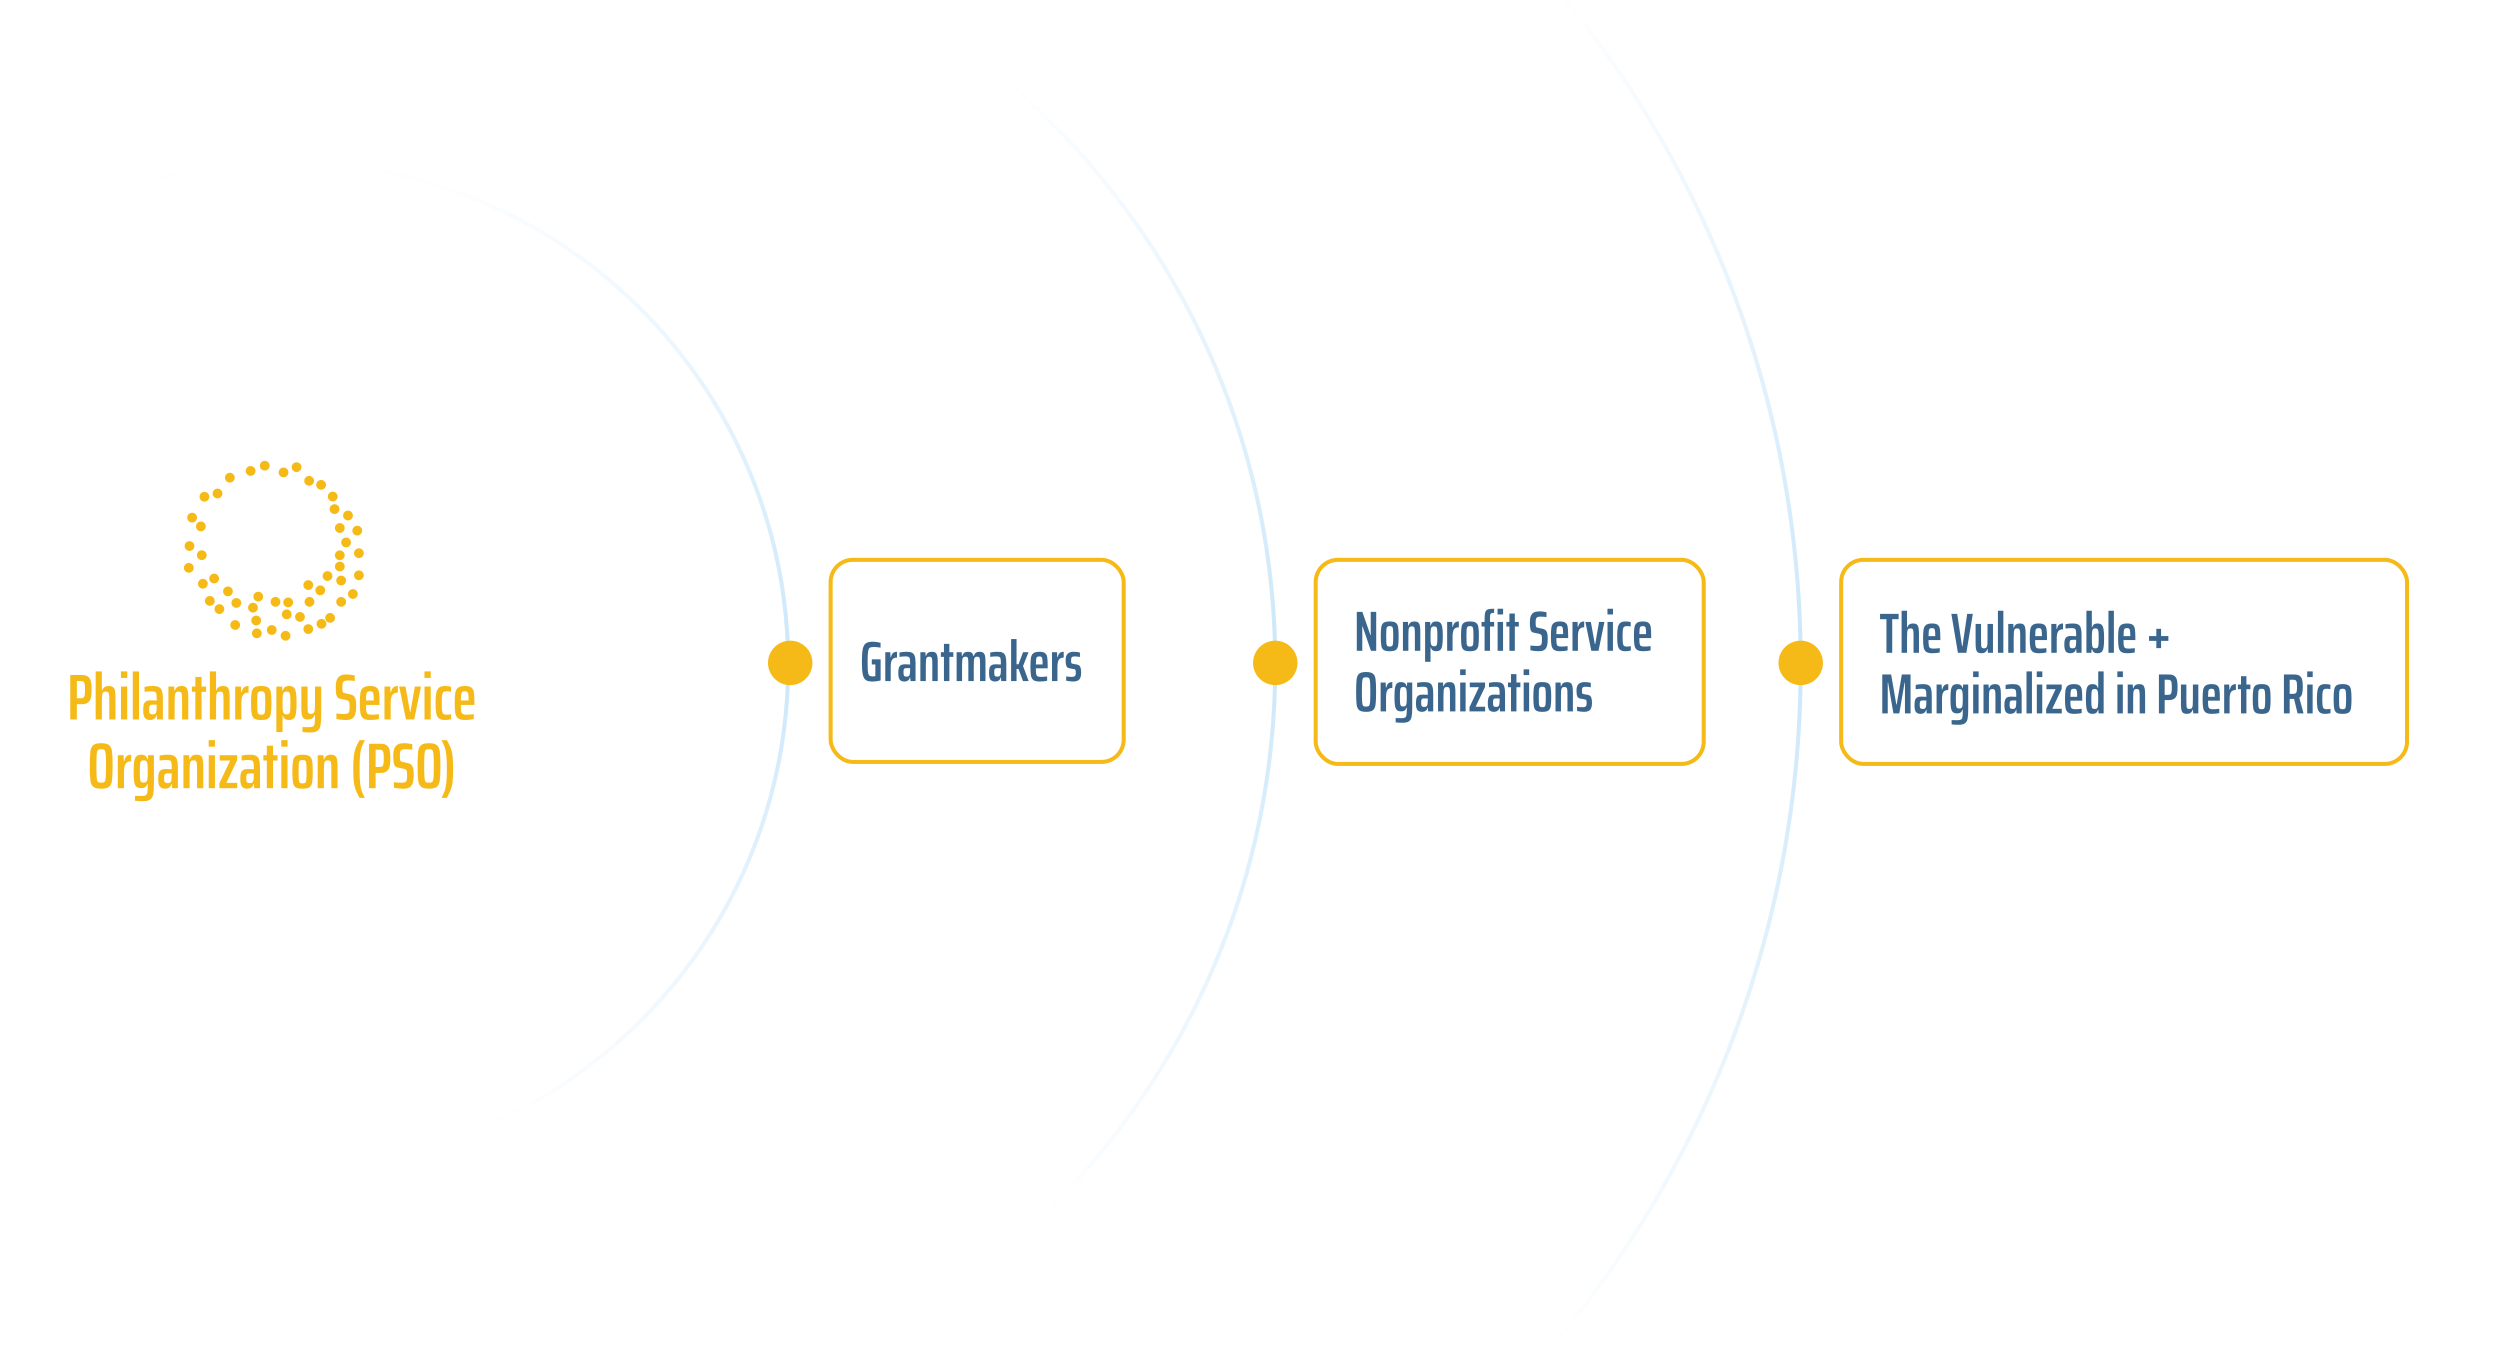 <svg width="1237" height="668" viewBox="0 0 1237 668" fill="none" xmlns="http://www.w3.org/2000/svg">
<mask id="mask0_29_162" style="mask-type:alpha" maskUnits="userSpaceOnUse" x="0" y="0" width="1237" height="668">
<path d="M101 0H1237L1218.5 667.5H82.5L0.5 362L101 0Z" fill="white"/>
</mask>
<g mask="url(#mask0_29_162)">
<circle cx="141" cy="329" r="249" stroke="url(#paint0_linear_29_162)" stroke-width="2"/>
<path d="M631 329C631 538.869 461.091 709 251.5 709C41.909 709 -128 538.869 -128 329C-128 119.131 41.909 -51 251.5 -51C461.091 -51 631 119.131 631 329Z" stroke="url(#paint1_linear_29_162)" stroke-width="2"/>
<path d="M891 329C891 617.846 657.068 852 368.5 852C79.932 852 -154 617.846 -154 329C-154 40.154 79.932 -194 368.5 -194C657.068 -194 891 40.154 891 329Z" stroke="url(#paint2_linear_29_162)" stroke-width="2"/>
<g filter="url(#filter0_d_29_162)">
<rect x="408" y="276" width="147" height="102" rx="12" fill="white"/>
<rect x="409" y="277" width="145" height="100" rx="11" stroke="#F6BA18" stroke-width="2"/>
</g>
<g filter="url(#filter1_d_29_162)">
<rect x="648" y="276" width="194" height="103" rx="12" fill="white"/>
<rect x="649" y="277" width="192" height="101" rx="11" stroke="#F6BA18" stroke-width="2"/>
</g>
<g filter="url(#filter2_d_29_162)">
<rect x="908" y="276" width="282" height="103" rx="12" fill="white"/>
<rect x="909" y="277" width="280" height="101" rx="11" stroke="#F6BA18" stroke-width="2"/>
</g>
<circle cx="11" cy="11" r="11" transform="matrix(1 0 0 -1 380 339)" fill="#F6BA18"/>
<circle cx="11" cy="11" r="11" transform="matrix(1 0 0 -1 620 339)" fill="#F6BA18"/>
<circle cx="11" cy="11" r="11" transform="matrix(1 0 0 -1 880 339)" fill="#F6BA18"/>
<path d="M431.365 328.768V326.248H435.733V336.664C435.192 336.832 434.538 336.963 433.773 337.056C433.008 337.168 432.289 337.224 431.617 337.224C430.161 337.224 429.078 336.972 428.369 336.468C427.66 335.945 427.165 335.003 426.885 333.64C426.605 332.259 426.465 330.168 426.465 327.368C426.465 324.568 426.605 322.487 426.885 321.124C427.184 319.761 427.706 318.819 428.453 318.296C429.2 317.773 430.338 317.512 431.869 317.512C432.466 317.512 433.12 317.568 433.829 317.68C434.557 317.773 435.182 317.895 435.705 318.044V320.452C435.164 320.359 434.604 320.284 434.025 320.228C433.446 320.153 433.008 320.116 432.709 320.116C431.608 320.116 430.842 320.237 430.413 320.48C430.002 320.723 429.713 321.329 429.545 322.3C429.377 323.252 429.293 324.941 429.293 327.368C429.293 329.645 429.34 331.269 429.433 332.24C429.545 333.211 429.76 333.864 430.077 334.2C430.394 334.536 430.926 334.704 431.673 334.704C432.233 334.704 432.718 334.648 433.129 334.536V328.768H431.365ZM438.037 322.72H440.529L440.641 325.184H440.837C441.079 324.176 441.434 323.476 441.901 323.084C442.386 322.692 443.03 322.496 443.833 322.496V325.38C442.713 325.38 441.91 325.725 441.425 326.416C440.958 327.107 440.725 328.301 440.725 330V337H438.037V322.72ZM447.555 337.224C446.417 337.224 445.614 336.897 445.147 336.244C444.699 335.591 444.475 334.489 444.475 332.94C444.475 331.857 444.569 331.017 444.755 330.42C444.961 329.804 445.297 329.365 445.763 329.104C446.249 328.824 446.921 328.684 447.779 328.684C448.545 328.684 449.394 328.721 450.327 328.796V327.9C450.327 326.911 450.271 326.211 450.159 325.8C450.047 325.389 449.833 325.119 449.515 324.988C449.198 324.857 448.657 324.792 447.891 324.792C447.201 324.792 446.258 324.867 445.063 325.016V322.86C446.202 322.617 447.406 322.496 448.675 322.496C449.833 322.496 450.719 322.664 451.335 323C451.951 323.336 452.381 323.896 452.623 324.68C452.885 325.464 453.015 326.593 453.015 328.068V337H450.495L450.383 335.18H450.215C450.047 335.908 449.721 336.431 449.235 336.748C448.75 337.065 448.19 337.224 447.555 337.224ZM448.507 334.788C448.937 334.788 449.273 334.732 449.515 334.62C449.777 334.489 449.973 334.237 450.103 333.864C450.253 333.323 450.327 332.539 450.327 331.512V330.588H448.479C448.087 330.588 447.789 330.644 447.583 330.756C447.397 330.868 447.257 331.073 447.163 331.372C447.089 331.671 447.051 332.128 447.051 332.744C447.051 333.547 447.145 334.088 447.331 334.368C447.518 334.648 447.91 334.788 448.507 334.788ZM461.308 328.824C461.308 327.573 461.271 326.696 461.196 326.192C461.121 325.669 460.981 325.333 460.776 325.184C460.571 325.016 460.225 324.932 459.74 324.932C459.199 324.932 458.816 325.081 458.592 325.38C458.368 325.679 458.228 326.136 458.172 326.752C458.116 327.349 458.088 328.357 458.088 329.776V337H455.4V322.72H457.892L458.004 324.54H458.2C458.573 323.177 459.525 322.496 461.056 322.496C461.896 322.496 462.521 322.664 462.932 323C463.343 323.336 463.623 323.859 463.772 324.568C463.921 325.277 463.996 326.295 463.996 327.62V337H461.308V328.824ZM467.065 337V325.016H465.553V322.72H467.065V318.576H469.753V322.72H471.713V325.016H469.753V337H467.065ZM484.929 328.824C484.929 327.573 484.892 326.696 484.817 326.192C484.761 325.669 484.64 325.333 484.453 325.184C484.267 325.016 483.94 324.932 483.473 324.932C482.932 324.932 482.549 325.081 482.325 325.38C482.101 325.66 481.961 326.099 481.905 326.696C481.849 327.293 481.821 328.32 481.821 329.776V337H479.133V328.824C479.133 327.573 479.096 326.696 479.021 326.192C478.965 325.669 478.844 325.333 478.657 325.184C478.471 325.016 478.144 324.932 477.677 324.932C477.136 324.932 476.753 325.081 476.529 325.38C476.305 325.679 476.165 326.136 476.109 326.752C476.053 327.349 476.025 328.357 476.025 329.776V337H473.337V322.72H475.829L475.941 324.54H476.137C476.361 323.849 476.688 323.336 477.117 323C477.565 322.664 478.181 322.496 478.965 322.496C479.787 322.496 480.393 322.664 480.785 323C481.196 323.317 481.476 323.831 481.625 324.54H481.849C482.055 323.849 482.381 323.336 482.829 323C483.296 322.664 483.921 322.496 484.705 322.496C485.508 322.496 486.115 322.664 486.525 323C486.955 323.317 487.244 323.831 487.393 324.54C487.543 325.231 487.617 326.211 487.617 327.48V337H484.929V328.824ZM492.454 337.224C491.315 337.224 490.512 336.897 490.046 336.244C489.598 335.591 489.374 334.489 489.374 332.94C489.374 331.857 489.467 331.017 489.654 330.42C489.859 329.804 490.195 329.365 490.662 329.104C491.147 328.824 491.819 328.684 492.678 328.684C493.443 328.684 494.292 328.721 495.226 328.796V327.9C495.226 326.911 495.17 326.211 495.058 325.8C494.946 325.389 494.731 325.119 494.414 324.988C494.096 324.857 493.555 324.792 492.79 324.792C492.099 324.792 491.156 324.867 489.962 325.016V322.86C491.1 322.617 492.304 322.496 493.574 322.496C494.731 322.496 495.618 322.664 496.234 323C496.85 323.336 497.279 323.896 497.522 324.68C497.783 325.464 497.914 326.593 497.914 328.068V337H495.394L495.282 335.18H495.114C494.946 335.908 494.619 336.431 494.134 336.748C493.648 337.065 493.088 337.224 492.454 337.224ZM493.406 334.788C493.835 334.788 494.171 334.732 494.414 334.62C494.675 334.489 494.871 334.237 495.002 333.864C495.151 333.323 495.226 332.539 495.226 331.512V330.588H493.378C492.986 330.588 492.687 330.644 492.482 330.756C492.295 330.868 492.155 331.073 492.062 331.372C491.987 331.671 491.95 332.128 491.95 332.744C491.95 333.547 492.043 334.088 492.23 334.368C492.416 334.648 492.808 334.788 493.406 334.788ZM506.178 337L503.966 331.008H502.986V337H500.298V316.196H502.986V328.684H503.966L506.206 322.72H508.894L506.206 329.552L508.978 337H506.178ZM518.401 330.7H512.549C512.549 332.007 512.596 332.94 512.689 333.5C512.782 334.041 512.997 334.415 513.333 334.62C513.669 334.825 514.229 334.928 515.013 334.928C515.89 334.928 516.926 334.853 518.121 334.704V336.832C517.692 336.944 517.132 337.037 516.441 337.112C515.75 337.187 515.078 337.224 514.425 337.224C513.044 337.224 512.026 336.991 511.373 336.524C510.738 336.039 510.328 335.311 510.141 334.34C509.954 333.351 509.861 331.867 509.861 329.888C509.861 327.891 509.945 326.407 510.113 325.436C510.281 324.465 510.673 323.737 511.289 323.252C511.924 322.748 512.932 322.496 514.313 322.496C515.62 322.496 516.553 322.729 517.113 323.196C517.692 323.644 518.046 324.344 518.177 325.296C518.326 326.229 518.401 327.751 518.401 329.86V330.7ZM514.285 324.792C513.744 324.792 513.361 324.885 513.137 325.072C512.913 325.24 512.764 325.585 512.689 326.108C512.614 326.631 512.568 327.517 512.549 328.768H515.881V328.516C515.881 327.359 515.834 326.528 515.741 326.024C515.666 325.52 515.517 325.193 515.293 325.044C515.088 324.876 514.752 324.792 514.285 324.792ZM520.533 322.72H523.025L523.137 325.184H523.333C523.575 324.176 523.93 323.476 524.397 323.084C524.882 322.692 525.526 322.496 526.329 322.496V325.38C525.209 325.38 524.406 325.725 523.921 326.416C523.454 327.107 523.221 328.301 523.221 330V337H520.533V322.72ZM530.997 337.224C530.437 337.224 529.821 337.177 529.149 337.084C528.496 337.009 527.964 336.916 527.553 336.804V334.676C527.889 334.751 528.328 334.816 528.869 334.872C529.41 334.909 529.905 334.928 530.353 334.928C531.081 334.928 531.585 334.779 531.865 334.48C532.164 334.181 532.313 333.687 532.313 332.996C532.313 332.417 532.285 332.007 532.229 331.764C532.173 331.521 532.07 331.353 531.921 331.26C531.79 331.167 531.557 331.092 531.221 331.036L529.093 330.644C528.44 330.532 527.973 330.187 527.693 329.608C527.413 329.011 527.273 328.059 527.273 326.752C527.273 325.203 527.609 324.111 528.281 323.476C528.953 322.823 529.961 322.496 531.305 322.496C531.846 322.496 532.406 322.533 532.985 322.608C533.564 322.683 534.021 322.785 534.357 322.916V325.072C534.021 324.997 533.601 324.932 533.097 324.876C532.593 324.82 532.136 324.792 531.725 324.792C531.09 324.792 530.633 324.923 530.353 325.184C530.092 325.445 529.961 325.931 529.961 326.64C529.961 327.163 529.98 327.545 530.017 327.788C530.073 328.012 530.157 328.171 530.269 328.264C530.4 328.339 530.614 328.404 530.913 328.46L532.817 328.796C533.284 328.889 533.666 329.048 533.965 329.272C534.264 329.477 534.497 329.86 534.665 330.42C534.852 330.961 534.945 331.745 534.945 332.772C534.945 334.415 534.628 335.572 533.993 336.244C533.358 336.897 532.36 337.224 530.997 337.224Z" fill="#3A668E"/>
<path d="M34.77 333.984H40.434C41.842 333.984 42.898 334.272 43.602 334.848C44.306 335.403 44.765 336.181 44.978 337.184C45.213 338.187 45.33 339.531 45.33 341.216C45.33 342.837 45.224 344.149 45.01 345.152C44.797 346.155 44.328 346.955 43.602 347.552C42.898 348.149 41.842 348.448 40.434 348.448H38.034V356H34.77V333.984ZM39.922 345.504C40.584 345.504 41.053 345.387 41.33 345.152C41.629 344.896 41.821 344.48 41.906 343.904C42.013 343.328 42.066 342.432 42.066 341.216C42.066 340 42.013 339.115 41.906 338.56C41.821 337.984 41.629 337.579 41.33 337.344C41.053 337.088 40.584 336.96 39.922 336.96H38.034V345.504H39.922ZM54.082 346.656C54.082 345.227 54.039 344.224 53.954 343.648C53.868 343.051 53.709 342.667 53.474 342.496C53.239 342.304 52.844 342.208 52.29 342.208C51.671 342.208 51.234 342.379 50.978 342.72C50.722 343.061 50.562 343.584 50.498 344.288C50.434 344.971 50.402 346.123 50.402 347.744V356H47.33V332.224H50.402V341.568H50.594C51.042 340.139 52.108 339.424 53.794 339.424C54.754 339.424 55.468 339.616 55.938 340C56.407 340.384 56.727 340.981 56.898 341.792C57.069 342.603 57.154 343.765 57.154 345.28V356H54.082V346.656ZM59.829 335.456V332.224H62.965V335.456H59.829ZM59.861 356V339.68H62.933V356H59.861ZM65.705 356V332.224H68.777V356H65.705ZM74.365 356.256C73.063 356.256 72.146 355.883 71.613 355.136C71.101 354.389 70.845 353.131 70.845 351.36C70.845 350.123 70.951 349.163 71.165 348.48C71.399 347.776 71.783 347.275 72.317 346.976C72.871 346.656 73.639 346.496 74.621 346.496C75.495 346.496 76.466 346.539 77.533 346.624V345.6C77.533 344.469 77.469 343.669 77.341 343.2C77.213 342.731 76.967 342.421 76.605 342.272C76.242 342.123 75.623 342.048 74.749 342.048C73.959 342.048 72.882 342.133 71.517 342.304V339.84C72.818 339.563 74.194 339.424 75.645 339.424C76.967 339.424 77.981 339.616 78.685 340C79.389 340.384 79.879 341.024 80.157 341.92C80.455 342.816 80.605 344.107 80.605 345.792V356H77.725L77.597 353.92H77.405C77.213 354.752 76.839 355.349 76.285 355.712C75.73 356.075 75.09 356.256 74.365 356.256ZM75.453 353.472C75.943 353.472 76.327 353.408 76.605 353.28C76.903 353.131 77.127 352.843 77.277 352.416C77.447 351.797 77.533 350.901 77.533 349.728V348.672H75.421C74.973 348.672 74.631 348.736 74.397 348.864C74.183 348.992 74.023 349.227 73.917 349.568C73.831 349.909 73.789 350.432 73.789 351.136C73.789 352.053 73.895 352.672 74.109 352.992C74.322 353.312 74.77 353.472 75.453 353.472ZM90.082 346.656C90.082 345.227 90.039 344.224 89.954 343.648C89.868 343.051 89.709 342.667 89.474 342.496C89.239 342.304 88.844 342.208 88.29 342.208C87.671 342.208 87.234 342.379 86.978 342.72C86.722 343.061 86.562 343.584 86.498 344.288C86.434 344.971 86.402 346.123 86.402 347.744V356H83.33V339.68H86.178L86.306 341.76H86.53C86.957 340.203 88.044 339.424 89.794 339.424C90.754 339.424 91.469 339.616 91.938 340C92.407 340.384 92.727 340.981 92.898 341.792C93.069 342.603 93.154 343.765 93.154 345.28V356H90.082V346.656ZM96.661 356V342.304H94.933V339.68H96.661V334.944H99.733V339.68H101.973V342.304H99.733V356H96.661ZM110.582 346.656C110.582 345.227 110.539 344.224 110.454 343.648C110.369 343.051 110.209 342.667 109.974 342.496C109.739 342.304 109.345 342.208 108.79 342.208C108.171 342.208 107.734 342.379 107.478 342.72C107.222 343.061 107.062 343.584 106.998 344.288C106.934 344.971 106.902 346.123 106.902 347.744V356H103.83V332.224H106.902V341.568H107.094C107.542 340.139 108.609 339.424 110.294 339.424C111.254 339.424 111.969 339.616 112.438 340C112.907 340.384 113.227 340.981 113.398 341.792C113.569 342.603 113.654 343.765 113.654 345.28V356H110.582V346.656ZM116.361 339.68H119.209L119.337 342.496H119.561C119.838 341.344 120.244 340.544 120.777 340.096C121.332 339.648 122.068 339.424 122.985 339.424V342.72C121.705 342.72 120.788 343.115 120.233 343.904C119.7 344.693 119.433 346.059 119.433 348V356H116.361V339.68ZM129.252 356.256C127.695 356.256 126.564 356.032 125.86 355.584C125.177 355.115 124.729 354.325 124.516 353.216C124.303 352.085 124.196 350.293 124.196 347.84C124.196 345.387 124.303 343.605 124.516 342.496C124.729 341.365 125.177 340.576 125.86 340.128C126.564 339.659 127.695 339.424 129.252 339.424C130.809 339.424 131.929 339.659 132.612 340.128C133.316 340.576 133.775 341.365 133.988 342.496C134.201 343.605 134.308 345.387 134.308 347.84C134.308 350.293 134.201 352.085 133.988 353.216C133.775 354.325 133.316 355.115 132.612 355.584C131.929 356.032 130.809 356.256 129.252 356.256ZM129.252 353.632C129.913 353.632 130.372 353.515 130.628 353.28C130.884 353.024 131.044 352.533 131.108 351.808C131.193 351.061 131.236 349.739 131.236 347.84C131.236 345.941 131.193 344.629 131.108 343.904C131.044 343.157 130.884 342.667 130.628 342.432C130.372 342.176 129.913 342.048 129.252 342.048C128.612 342.048 128.153 342.176 127.876 342.432C127.62 342.667 127.449 343.157 127.364 343.904C127.3 344.651 127.268 345.963 127.268 347.84C127.268 349.717 127.3 351.029 127.364 351.776C127.449 352.523 127.62 353.024 127.876 353.28C128.132 353.515 128.591 353.632 129.252 353.632ZM136.736 339.68H139.584L139.712 341.728H139.936C140.277 340.192 141.28 339.424 142.944 339.424C143.989 339.424 144.779 339.659 145.312 340.128C145.845 340.597 146.219 341.429 146.432 342.624C146.645 343.797 146.752 345.536 146.752 347.84C146.752 350.101 146.645 351.829 146.432 353.024C146.24 354.197 145.877 355.029 145.344 355.52C144.811 356.011 144.021 356.256 142.976 356.256C142.165 356.256 141.515 356.085 141.024 355.744C140.533 355.403 140.192 354.869 140 354.144H139.808V362.24H136.736V339.68ZM141.728 353.472C142.347 353.472 142.784 353.365 143.04 353.152C143.296 352.917 143.467 352.427 143.552 351.68C143.637 350.933 143.68 349.653 143.68 347.84C143.68 346.027 143.637 344.747 143.552 344C143.467 343.253 143.296 342.773 143.04 342.56C142.784 342.325 142.347 342.208 141.728 342.208C141.216 342.208 140.821 342.325 140.544 342.56C140.267 342.795 140.075 343.211 139.968 343.808C139.904 344.192 139.861 344.747 139.84 345.472C139.819 346.176 139.808 346.965 139.808 347.84C139.808 349.803 139.851 351.083 139.936 351.68C140.064 352.363 140.267 352.832 140.544 353.088C140.821 353.344 141.216 353.472 141.728 353.472ZM153.589 362.432C151.989 362.432 150.677 362.357 149.653 362.208V359.744C150.89 359.787 151.978 359.808 152.917 359.808C153.834 359.808 154.496 359.669 154.901 359.392C155.306 359.115 155.562 358.656 155.669 358.016C155.797 357.397 155.861 356.373 155.861 354.944V353.792H155.637C155.232 355.264 154.154 356 152.405 356C151.466 356 150.762 355.808 150.293 355.424C149.824 355.04 149.504 354.443 149.333 353.632C149.184 352.821 149.109 351.648 149.109 350.112V339.68H152.181V348.768C152.181 350.197 152.213 351.211 152.277 351.808C152.362 352.384 152.522 352.768 152.757 352.96C152.992 353.131 153.386 353.216 153.941 353.216C154.56 353.216 154.997 353.045 155.253 352.704C155.53 352.363 155.701 351.851 155.765 351.168C155.829 350.464 155.861 349.301 155.861 347.68V339.68H158.933V353.92C158.933 356.139 158.816 357.824 158.581 358.976C158.368 360.128 157.877 360.992 157.109 361.568C156.362 362.144 155.189 362.432 153.589 362.432ZM171.025 356.256C170.3 356.256 169.51 356.203 168.657 356.096C167.804 356.011 167.068 355.893 166.449 355.744V353.024C167.857 353.195 169.073 353.28 170.097 353.28C170.758 353.28 171.26 353.237 171.601 353.152C171.964 353.067 172.252 352.907 172.465 352.672C172.657 352.437 172.785 352.107 172.849 351.68C172.934 351.232 172.977 350.645 172.977 349.92C172.977 348.853 172.934 348.117 172.849 347.712C172.785 347.285 172.625 346.987 172.369 346.816C172.113 346.624 171.654 346.453 170.993 346.304L168.273 345.76C167.42 345.589 166.844 345.056 166.545 344.16C166.268 343.243 166.129 341.888 166.129 340.096C166.129 338.453 166.321 337.173 166.705 336.256C167.11 335.339 167.697 334.688 168.465 334.304C169.254 333.92 170.268 333.728 171.505 333.728C172.401 333.728 173.212 333.792 173.937 333.92C174.684 334.027 175.217 334.123 175.537 334.208V336.96C175.281 336.896 174.854 336.843 174.257 336.8C173.66 336.736 173.052 336.704 172.433 336.704C171.686 336.704 171.11 336.757 170.705 336.864C170.321 336.971 170.044 337.163 169.873 337.44C169.681 337.696 169.553 338.027 169.489 338.432C169.425 338.816 169.393 339.339 169.393 340C169.393 340.853 169.425 341.472 169.489 341.856C169.553 342.219 169.67 342.485 169.841 342.656C170.033 342.805 170.342 342.923 170.769 343.008L173.169 343.52C173.873 343.669 174.438 343.904 174.865 344.224C175.313 344.544 175.654 345.077 175.889 345.824C176.124 346.464 176.241 347.648 176.241 349.376C176.241 351.189 176.06 352.597 175.697 353.6C175.356 354.581 174.812 355.275 174.065 355.68C173.318 356.064 172.305 356.256 171.025 356.256ZM187.8 348.8H181.112C181.112 350.293 181.165 351.36 181.272 352C181.378 352.619 181.624 353.045 182.008 353.28C182.392 353.515 183.032 353.632 183.928 353.632C184.93 353.632 186.114 353.547 187.48 353.376V355.808C186.989 355.936 186.349 356.043 185.56 356.128C184.77 356.213 184.002 356.256 183.256 356.256C181.677 356.256 180.514 355.989 179.768 355.456C179.042 354.901 178.573 354.069 178.36 352.96C178.146 351.829 178.04 350.133 178.04 347.872C178.04 345.589 178.136 343.893 178.328 342.784C178.52 341.675 178.968 340.843 179.672 340.288C180.397 339.712 181.549 339.424 183.128 339.424C184.621 339.424 185.688 339.691 186.328 340.224C186.989 340.736 187.394 341.536 187.544 342.624C187.714 343.691 187.8 345.429 187.8 347.84V348.8ZM183.096 342.048C182.477 342.048 182.04 342.155 181.784 342.368C181.528 342.56 181.357 342.955 181.272 343.552C181.186 344.149 181.133 345.163 181.112 346.592H184.92V346.304C184.92 344.981 184.866 344.032 184.76 343.456C184.674 342.88 184.504 342.507 184.248 342.336C184.013 342.144 183.629 342.048 183.096 342.048ZM190.236 339.68H193.084L193.212 342.496H193.436C193.713 341.344 194.119 340.544 194.652 340.096C195.207 339.648 195.943 339.424 196.86 339.424V342.72C195.58 342.72 194.663 343.115 194.108 343.904C193.575 344.693 193.308 346.059 193.308 348V356H190.236V339.68ZM200.883 356L197.523 339.68H200.627L202.867 352.224H203.091L205.267 339.68H208.307L204.947 356H200.883ZM210.017 335.456V332.224H213.153V335.456H210.017ZM210.049 356V339.68H213.121V356H210.049ZM223.22 355.84C222.324 356.117 221.322 356.256 220.212 356.256C218.847 356.256 217.823 355.979 217.14 355.424C216.479 354.848 216.042 353.984 215.828 352.832C215.615 351.659 215.508 349.995 215.508 347.84C215.508 345.643 215.636 343.957 215.892 342.784C216.148 341.589 216.607 340.736 217.268 340.224C217.93 339.691 218.9 339.424 220.18 339.424C221.396 339.424 222.388 339.552 223.156 339.808V342.272C222.41 342.123 221.706 342.048 221.044 342.048C220.298 342.048 219.754 342.187 219.412 342.464C219.092 342.72 218.868 343.243 218.74 344.032C218.634 344.8 218.58 346.069 218.58 347.84C218.58 349.632 218.634 350.923 218.74 351.712C218.868 352.48 219.092 352.992 219.412 353.248C219.754 353.504 220.308 353.632 221.076 353.632C221.866 353.632 222.58 353.547 223.22 353.376V355.84ZM234.737 348.8H228.049C228.049 350.293 228.102 351.36 228.209 352C228.316 352.619 228.561 353.045 228.945 353.28C229.329 353.515 229.969 353.632 230.865 353.632C231.868 353.632 233.052 353.547 234.417 353.376V355.808C233.926 355.936 233.286 356.043 232.497 356.128C231.708 356.213 230.94 356.256 230.193 356.256C228.614 356.256 227.452 355.989 226.705 355.456C225.98 354.901 225.51 354.069 225.297 352.96C225.084 351.829 224.977 350.133 224.977 347.872C224.977 345.589 225.073 343.893 225.265 342.784C225.457 341.675 225.905 340.843 226.609 340.288C227.334 339.712 228.486 339.424 230.065 339.424C231.558 339.424 232.625 339.691 233.265 340.224C233.926 340.736 234.332 341.536 234.481 342.624C234.652 343.691 234.737 345.429 234.737 347.84V348.8ZM230.033 342.048C229.414 342.048 228.977 342.155 228.721 342.368C228.465 342.56 228.294 342.955 228.209 343.552C228.124 344.149 228.07 345.163 228.049 346.592H231.857V346.304C231.857 344.981 231.804 344.032 231.697 343.456C231.612 342.88 231.441 342.507 231.185 342.336C230.95 342.144 230.566 342.048 230.033 342.048ZM50.065 390.256C48.273 390.256 46.983 389.947 46.193 389.328C45.425 388.709 44.935 387.675 44.721 386.224C44.529 384.773 44.433 382.363 44.433 378.992C44.433 375.621 44.529 373.211 44.721 371.76C44.935 370.309 45.425 369.275 46.193 368.656C46.983 368.037 48.273 367.728 50.065 367.728C51.879 367.728 53.169 368.037 53.937 368.656C54.727 369.275 55.217 370.309 55.409 371.76C55.623 373.211 55.729 375.621 55.729 378.992C55.729 382.363 55.623 384.773 55.409 386.224C55.217 387.675 54.727 388.709 53.937 389.328C53.169 389.947 51.879 390.256 50.065 390.256ZM50.065 387.28C50.855 387.28 51.399 387.141 51.697 386.864C51.996 386.587 52.199 385.904 52.305 384.816C52.412 383.728 52.465 381.787 52.465 378.992C52.465 376.197 52.412 374.256 52.305 373.168C52.199 372.08 51.996 371.397 51.697 371.12C51.399 370.843 50.855 370.704 50.065 370.704C49.276 370.704 48.732 370.843 48.433 371.12C48.156 371.397 47.964 372.08 47.857 373.168C47.751 374.256 47.697 376.197 47.697 378.992C47.697 381.787 47.751 383.728 47.857 384.816C47.964 385.904 48.156 386.587 48.433 386.864C48.732 387.141 49.276 387.28 50.065 387.28ZM58.283 373.68H61.131L61.259 376.496H61.483C61.76 375.344 62.166 374.544 62.699 374.096C63.254 373.648 63.99 373.424 64.907 373.424V376.72C63.627 376.72 62.71 377.115 62.155 377.904C61.622 378.693 61.355 380.059 61.355 382V390H58.283V373.68ZM70.758 396.432C69.158 396.432 67.835 396.357 66.79 396.208V393.776C68.112 393.819 69.211 393.84 70.086 393.84C71.046 393.84 71.728 393.712 72.134 393.456C72.539 393.221 72.795 392.773 72.902 392.112C73.03 391.472 73.094 390.395 73.094 388.88V387.888H72.87C72.678 388.613 72.336 389.147 71.846 389.488C71.376 389.829 70.736 390 69.926 390C68.88 390 68.08 389.765 67.526 389.296C66.992 388.805 66.619 387.984 66.406 386.832C66.214 385.659 66.118 383.952 66.118 381.712C66.118 379.429 66.224 377.712 66.438 376.56C66.672 375.387 67.056 374.576 67.59 374.128C68.123 373.659 68.912 373.424 69.958 373.424C71.6 373.424 72.603 374.192 72.966 375.728H73.158L73.286 373.68H76.166V387.856C76.166 390.139 76.048 391.856 75.814 393.008C75.6 394.16 75.11 395.013 74.342 395.568C73.595 396.144 72.4 396.432 70.758 396.432ZM71.142 387.216C71.654 387.216 72.048 387.109 72.326 386.896C72.603 386.661 72.795 386.256 72.902 385.68C73.03 384.997 73.094 383.675 73.094 381.712C73.094 380.923 73.083 380.208 73.062 379.568C73.04 378.907 72.998 378.384 72.934 378C72.827 377.317 72.635 376.848 72.358 376.592C72.08 376.336 71.675 376.208 71.142 376.208C70.523 376.208 70.086 376.325 69.83 376.56C69.574 376.773 69.403 377.243 69.318 377.968C69.232 378.693 69.19 379.941 69.19 381.712C69.19 383.504 69.232 384.763 69.318 385.488C69.403 386.213 69.574 386.683 69.83 386.896C70.086 387.109 70.523 387.216 71.142 387.216ZM81.787 390.256C80.485 390.256 79.568 389.883 79.034 389.136C78.522 388.389 78.266 387.131 78.266 385.36C78.266 384.123 78.373 383.163 78.587 382.48C78.821 381.776 79.205 381.275 79.739 380.976C80.293 380.656 81.061 380.496 82.043 380.496C82.917 380.496 83.888 380.539 84.954 380.624V379.6C84.954 378.469 84.891 377.669 84.763 377.2C84.635 376.731 84.389 376.421 84.026 376.272C83.664 376.123 83.045 376.048 82.171 376.048C81.381 376.048 80.304 376.133 78.939 376.304V373.84C80.24 373.563 81.616 373.424 83.067 373.424C84.389 373.424 85.403 373.616 86.106 374C86.811 374.384 87.301 375.024 87.579 375.92C87.877 376.816 88.026 378.107 88.026 379.792V390H85.147L85.019 387.92H84.826C84.635 388.752 84.261 389.349 83.707 389.712C83.152 390.075 82.512 390.256 81.787 390.256ZM82.874 387.472C83.365 387.472 83.749 387.408 84.026 387.28C84.325 387.131 84.549 386.843 84.698 386.416C84.869 385.797 84.954 384.901 84.954 383.728V382.672H82.843C82.394 382.672 82.053 382.736 81.819 382.864C81.605 382.992 81.445 383.227 81.338 383.568C81.253 383.909 81.21 384.432 81.21 385.136C81.21 386.053 81.317 386.672 81.531 386.992C81.744 387.312 82.192 387.472 82.874 387.472ZM97.504 380.656C97.504 379.227 97.461 378.224 97.376 377.648C97.29 377.051 97.13 376.667 96.896 376.496C96.661 376.304 96.266 376.208 95.712 376.208C95.093 376.208 94.656 376.379 94.4 376.72C94.144 377.061 93.984 377.584 93.92 378.288C93.856 378.971 93.824 380.123 93.824 381.744V390H90.752V373.68H93.6L93.728 375.76H93.952C94.378 374.203 95.466 373.424 97.216 373.424C98.176 373.424 98.89 373.616 99.36 374C99.829 374.384 100.149 374.981 100.32 375.792C100.49 376.603 100.576 377.765 100.576 379.28V390H97.504V380.656ZM103.251 369.456V366.224H106.387V369.456H103.251ZM103.283 390V373.68H106.355V390H103.283ZM108.551 390V387.568L113.895 376.304H108.711V373.68H117.351V376.112L112.007 387.376H117.383V390H108.551ZM122.411 390.256C121.11 390.256 120.193 389.883 119.66 389.136C119.148 388.389 118.892 387.131 118.892 385.36C118.892 384.123 118.998 383.163 119.212 382.48C119.446 381.776 119.83 381.275 120.364 380.976C120.918 380.656 121.686 380.496 122.668 380.496C123.542 380.496 124.513 380.539 125.58 380.624V379.6C125.58 378.469 125.516 377.669 125.388 377.2C125.26 376.731 125.014 376.421 124.652 376.272C124.289 376.123 123.67 376.048 122.796 376.048C122.006 376.048 120.929 376.133 119.564 376.304V373.84C120.865 373.563 122.241 373.424 123.692 373.424C125.014 373.424 126.028 373.616 126.732 374C127.436 374.384 127.926 375.024 128.204 375.92C128.502 376.816 128.652 378.107 128.652 379.792V390H125.772L125.644 387.92H125.452C125.26 388.752 124.886 389.349 124.332 389.712C123.777 390.075 123.137 390.256 122.411 390.256ZM123.5 387.472C123.99 387.472 124.374 387.408 124.652 387.28C124.95 387.131 125.174 386.843 125.324 386.416C125.494 385.797 125.58 384.901 125.58 383.728V382.672H123.468C123.02 382.672 122.678 382.736 122.444 382.864C122.23 382.992 122.07 383.227 121.964 383.568C121.878 383.909 121.836 384.432 121.836 385.136C121.836 386.053 121.942 386.672 122.156 386.992C122.369 387.312 122.817 387.472 123.5 387.472ZM132.021 390V376.304H130.293V373.68H132.021V368.944H135.093V373.68H137.333V376.304H135.093V390H132.021ZM139.157 369.456V366.224H142.293V369.456H139.157ZM139.189 390V373.68H142.261V390H139.189ZM149.705 390.256C148.148 390.256 147.017 390.032 146.313 389.584C145.63 389.115 145.182 388.325 144.969 387.216C144.756 386.085 144.649 384.293 144.649 381.84C144.649 379.387 144.756 377.605 144.969 376.496C145.182 375.365 145.63 374.576 146.313 374.128C147.017 373.659 148.148 373.424 149.705 373.424C151.262 373.424 152.382 373.659 153.065 374.128C153.769 374.576 154.228 375.365 154.441 376.496C154.654 377.605 154.761 379.387 154.761 381.84C154.761 384.293 154.654 386.085 154.441 387.216C154.228 388.325 153.769 389.115 153.065 389.584C152.382 390.032 151.262 390.256 149.705 390.256ZM149.705 387.632C150.366 387.632 150.825 387.515 151.081 387.28C151.337 387.024 151.497 386.533 151.561 385.808C151.646 385.061 151.689 383.739 151.689 381.84C151.689 379.941 151.646 378.629 151.561 377.904C151.497 377.157 151.337 376.667 151.081 376.432C150.825 376.176 150.366 376.048 149.705 376.048C149.065 376.048 148.606 376.176 148.329 376.432C148.073 376.667 147.902 377.157 147.817 377.904C147.753 378.651 147.721 379.963 147.721 381.84C147.721 383.717 147.753 385.029 147.817 385.776C147.902 386.523 148.073 387.024 148.329 387.28C148.585 387.515 149.044 387.632 149.705 387.632ZM163.941 380.656C163.941 379.227 163.899 378.224 163.813 377.648C163.728 377.051 163.568 376.667 163.333 376.496C163.099 376.304 162.704 376.208 162.149 376.208C161.531 376.208 161.093 376.379 160.837 376.72C160.581 377.061 160.421 377.584 160.357 378.288C160.293 378.971 160.261 380.123 160.261 381.744V390H157.189V373.68H160.037L160.165 375.76H160.389C160.816 374.203 161.904 373.424 163.653 373.424C164.613 373.424 165.328 373.616 165.797 374C166.267 374.384 166.587 374.981 166.757 375.792C166.928 376.603 167.013 377.765 167.013 379.28V390H163.941V380.656ZM177.889 394.8C176.993 393.115 176.343 391.771 175.937 390.768C175.553 389.765 175.265 388.496 175.073 386.96C174.881 385.403 174.785 383.248 174.785 380.496C174.785 377.765 174.881 375.611 175.073 374.032C175.287 372.453 175.585 371.152 175.969 370.128C176.375 369.083 177.015 367.781 177.889 366.224H180.545C179.82 367.653 179.287 368.816 178.945 369.712C178.625 370.608 178.369 371.877 178.177 373.52C178.007 375.163 177.921 377.488 177.921 380.496C177.921 383.504 178.007 385.829 178.177 387.472C178.369 389.115 178.625 390.395 178.945 391.312C179.287 392.229 179.82 393.392 180.545 394.8H177.889ZM182.599 367.984H188.263C189.671 367.984 190.727 368.272 191.431 368.848C192.135 369.403 192.593 370.181 192.807 371.184C193.041 372.187 193.159 373.531 193.159 375.216C193.159 376.837 193.052 378.149 192.839 379.152C192.625 380.155 192.156 380.955 191.431 381.552C190.727 382.149 189.671 382.448 188.263 382.448H185.863V390H182.599V367.984ZM187.751 379.504C188.412 379.504 188.881 379.387 189.159 379.152C189.457 378.896 189.649 378.48 189.735 377.904C189.841 377.328 189.895 376.432 189.895 375.216C189.895 374 189.841 373.115 189.735 372.56C189.649 371.984 189.457 371.579 189.159 371.344C188.881 371.088 188.412 370.96 187.751 370.96H185.863V379.504H187.751ZM199.478 390.256C198.753 390.256 197.963 390.203 197.11 390.096C196.257 390.011 195.521 389.893 194.902 389.744V387.024C196.31 387.195 197.526 387.28 198.55 387.28C199.211 387.28 199.713 387.237 200.054 387.152C200.417 387.067 200.705 386.907 200.918 386.672C201.11 386.437 201.238 386.107 201.302 385.68C201.387 385.232 201.43 384.645 201.43 383.92C201.43 382.853 201.387 382.117 201.302 381.712C201.238 381.285 201.078 380.987 200.822 380.816C200.566 380.624 200.107 380.453 199.446 380.304L196.726 379.76C195.873 379.589 195.297 379.056 194.998 378.16C194.721 377.243 194.582 375.888 194.582 374.096C194.582 372.453 194.774 371.173 195.158 370.256C195.563 369.339 196.15 368.688 196.918 368.304C197.707 367.92 198.721 367.728 199.958 367.728C200.854 367.728 201.665 367.792 202.39 367.92C203.137 368.027 203.67 368.123 203.99 368.208V370.96C203.734 370.896 203.307 370.843 202.71 370.8C202.113 370.736 201.505 370.704 200.886 370.704C200.139 370.704 199.563 370.757 199.158 370.864C198.774 370.971 198.497 371.163 198.326 371.44C198.134 371.696 198.006 372.027 197.942 372.432C197.878 372.816 197.846 373.339 197.846 374C197.846 374.853 197.878 375.472 197.942 375.856C198.006 376.219 198.123 376.485 198.294 376.656C198.486 376.805 198.795 376.923 199.222 377.008L201.622 377.52C202.326 377.669 202.891 377.904 203.318 378.224C203.766 378.544 204.107 379.077 204.342 379.824C204.577 380.464 204.694 381.648 204.694 383.376C204.694 385.189 204.513 386.597 204.15 387.6C203.809 388.581 203.265 389.275 202.518 389.68C201.771 390.064 200.758 390.256 199.478 390.256ZM212.253 390.256C210.461 390.256 209.17 389.947 208.381 389.328C207.613 388.709 207.122 387.675 206.909 386.224C206.717 384.773 206.621 382.363 206.621 378.992C206.621 375.621 206.717 373.211 206.909 371.76C207.122 370.309 207.613 369.275 208.381 368.656C209.17 368.037 210.461 367.728 212.253 367.728C214.066 367.728 215.357 368.037 216.125 368.656C216.914 369.275 217.405 370.309 217.597 371.76C217.81 373.211 217.917 375.621 217.917 378.992C217.917 382.363 217.81 384.773 217.597 386.224C217.405 387.675 216.914 388.709 216.125 389.328C215.357 389.947 214.066 390.256 212.253 390.256ZM212.253 387.28C213.042 387.28 213.586 387.141 213.885 386.864C214.183 386.587 214.386 385.904 214.493 384.816C214.599 383.728 214.653 381.787 214.653 378.992C214.653 376.197 214.599 374.256 214.493 373.168C214.386 372.08 214.183 371.397 213.885 371.12C213.586 370.843 213.042 370.704 212.253 370.704C211.463 370.704 210.919 370.843 210.621 371.12C210.343 371.397 210.151 372.08 210.045 373.168C209.938 374.256 209.885 376.197 209.885 378.992C209.885 381.787 209.938 383.728 210.045 384.816C210.151 385.904 210.343 386.587 210.621 386.864C210.919 387.141 211.463 387.28 212.253 387.28ZM218.482 394.8C219.207 393.349 219.73 392.176 220.049 391.28C220.37 390.384 220.626 389.115 220.818 387.472C221.01 385.808 221.106 383.483 221.106 380.496C221.106 377.509 221.01 375.195 220.818 373.552C220.626 371.888 220.37 370.619 220.049 369.744C219.73 368.848 219.207 367.675 218.482 366.224H221.106C221.98 367.76 222.62 369.051 223.026 370.096C223.431 371.141 223.73 372.453 223.922 374.032C224.114 375.589 224.21 377.744 224.21 380.496C224.21 383.248 224.114 385.403 223.922 386.96C223.73 388.496 223.431 389.765 223.026 390.768C222.642 391.771 222.002 393.115 221.106 394.8H218.482Z" fill="#F6BA18"/>
<path d="M678.344 322L674.172 309.876H674.06V322H671.344V302.736H674.088L678.092 314.272H678.232V302.736H680.948V322H678.344ZM687.625 322.224C686.262 322.224 685.273 322.028 684.657 321.636C684.059 321.225 683.667 320.535 683.481 319.564C683.294 318.575 683.201 317.007 683.201 314.86C683.201 312.713 683.294 311.155 683.481 310.184C683.667 309.195 684.059 308.504 684.657 308.112C685.273 307.701 686.262 307.496 687.625 307.496C688.987 307.496 689.967 307.701 690.565 308.112C691.181 308.504 691.582 309.195 691.769 310.184C691.955 311.155 692.049 312.713 692.049 314.86C692.049 317.007 691.955 318.575 691.769 319.564C691.582 320.535 691.181 321.225 690.565 321.636C689.967 322.028 688.987 322.224 687.625 322.224ZM687.625 319.928C688.203 319.928 688.605 319.825 688.829 319.62C689.053 319.396 689.193 318.967 689.249 318.332C689.323 317.679 689.361 316.521 689.361 314.86C689.361 313.199 689.323 312.051 689.249 311.416C689.193 310.763 689.053 310.333 688.829 310.128C688.605 309.904 688.203 309.792 687.625 309.792C687.065 309.792 686.663 309.904 686.421 310.128C686.197 310.333 686.047 310.763 685.973 311.416C685.917 312.069 685.889 313.217 685.889 314.86C685.889 316.503 685.917 317.651 685.973 318.304C686.047 318.957 686.197 319.396 686.421 319.62C686.645 319.825 687.046 319.928 687.625 319.928ZM700.081 313.824C700.081 312.573 700.044 311.696 699.969 311.192C699.895 310.669 699.755 310.333 699.549 310.184C699.344 310.016 698.999 309.932 698.513 309.932C697.972 309.932 697.589 310.081 697.365 310.38C697.141 310.679 697.001 311.136 696.945 311.752C696.889 312.349 696.861 313.357 696.861 314.776V322H694.173V307.72H696.665L696.777 309.54H696.973C697.347 308.177 698.299 307.496 699.829 307.496C700.669 307.496 701.295 307.664 701.705 308C702.116 308.336 702.396 308.859 702.545 309.568C702.695 310.277 702.769 311.295 702.769 312.62V322H700.081V313.824ZM705.138 307.72H707.63L707.742 309.512H707.938C708.237 308.168 709.114 307.496 710.57 307.496C711.485 307.496 712.176 307.701 712.642 308.112C713.109 308.523 713.436 309.251 713.622 310.296C713.809 311.323 713.902 312.844 713.902 314.86C713.902 316.839 713.809 318.351 713.622 319.396C713.454 320.423 713.137 321.151 712.67 321.58C712.204 322.009 711.513 322.224 710.598 322.224C709.889 322.224 709.32 322.075 708.89 321.776C708.461 321.477 708.162 321.011 707.994 320.376H707.826V327.46H705.138V307.72ZM709.506 319.788C710.048 319.788 710.43 319.695 710.654 319.508C710.878 319.303 711.028 318.873 711.102 318.22C711.177 317.567 711.214 316.447 711.214 314.86C711.214 313.273 711.177 312.153 711.102 311.5C711.028 310.847 710.878 310.427 710.654 310.24C710.43 310.035 710.048 309.932 709.506 309.932C709.058 309.932 708.713 310.035 708.47 310.24C708.228 310.445 708.06 310.809 707.966 311.332C707.91 311.668 707.873 312.153 707.854 312.788C707.836 313.404 707.826 314.095 707.826 314.86C707.826 316.577 707.864 317.697 707.938 318.22C708.05 318.817 708.228 319.228 708.47 319.452C708.713 319.676 709.058 319.788 709.506 319.788ZM716.048 307.72H718.54L718.652 310.184H718.848C719.091 309.176 719.446 308.476 719.912 308.084C720.398 307.692 721.042 307.496 721.844 307.496V310.38C720.724 310.38 719.922 310.725 719.436 311.416C718.97 312.107 718.736 313.301 718.736 315V322H716.048V307.72ZM727.328 322.224C725.965 322.224 724.976 322.028 724.36 321.636C723.762 321.225 723.37 320.535 723.184 319.564C722.997 318.575 722.904 317.007 722.904 314.86C722.904 312.713 722.997 311.155 723.184 310.184C723.37 309.195 723.762 308.504 724.36 308.112C724.976 307.701 725.965 307.496 727.328 307.496C728.69 307.496 729.67 307.701 730.268 308.112C730.884 308.504 731.285 309.195 731.472 310.184C731.658 311.155 731.752 312.713 731.752 314.86C731.752 317.007 731.658 318.575 731.472 319.564C731.285 320.535 730.884 321.225 730.268 321.636C729.67 322.028 728.69 322.224 727.328 322.224ZM727.328 319.928C727.906 319.928 728.308 319.825 728.532 319.62C728.756 319.396 728.896 318.967 728.952 318.332C729.026 317.679 729.064 316.521 729.064 314.86C729.064 313.199 729.026 312.051 728.952 311.416C728.896 310.763 728.756 310.333 728.532 310.128C728.308 309.904 727.906 309.792 727.328 309.792C726.768 309.792 726.366 309.904 726.124 310.128C725.9 310.333 725.75 310.763 725.676 311.416C725.62 312.069 725.592 313.217 725.592 314.86C725.592 316.503 725.62 317.651 725.676 318.304C725.75 318.957 725.9 319.396 726.124 319.62C726.348 319.825 726.749 319.928 727.328 319.928ZM734.577 310.016H733.065V307.72H734.577V306.18C734.577 304.631 734.698 303.52 734.941 302.848C735.202 302.157 735.641 301.709 736.257 301.504C736.891 301.299 737.909 301.196 739.309 301.196V303.24C738.693 303.24 738.245 303.296 737.965 303.408C737.703 303.501 737.517 303.707 737.405 304.024C737.311 304.323 737.265 304.827 737.265 305.536V307.72H739.309V310.016H737.265V322H734.577V310.016ZM740.989 304.024V301.196H743.733V304.024H740.989ZM741.017 322V307.72H743.705V322H741.017ZM746.854 322V310.016H745.342V307.72H746.854V303.576H749.542V307.72H751.502V310.016H749.542V322H746.854ZM761.254 322.224C760.62 322.224 759.929 322.177 759.182 322.084C758.436 322.009 757.792 321.907 757.25 321.776V319.396C758.482 319.545 759.546 319.62 760.442 319.62C761.021 319.62 761.46 319.583 761.758 319.508C762.076 319.433 762.328 319.293 762.514 319.088C762.682 318.883 762.794 318.593 762.85 318.22C762.925 317.828 762.962 317.315 762.962 316.68C762.962 315.747 762.925 315.103 762.85 314.748C762.794 314.375 762.654 314.113 762.43 313.964C762.206 313.796 761.805 313.647 761.226 313.516L758.846 313.04C758.1 312.891 757.596 312.424 757.334 311.64C757.092 310.837 756.97 309.652 756.97 308.084C756.97 306.647 757.138 305.527 757.474 304.724C757.829 303.921 758.342 303.352 759.014 303.016C759.705 302.68 760.592 302.512 761.674 302.512C762.458 302.512 763.168 302.568 763.802 302.68C764.456 302.773 764.922 302.857 765.202 302.932V305.34C764.978 305.284 764.605 305.237 764.082 305.2C763.56 305.144 763.028 305.116 762.486 305.116C761.833 305.116 761.329 305.163 760.974 305.256C760.638 305.349 760.396 305.517 760.246 305.76C760.078 305.984 759.966 306.273 759.91 306.628C759.854 306.964 759.826 307.421 759.826 308C759.826 308.747 759.854 309.288 759.91 309.624C759.966 309.941 760.069 310.175 760.218 310.324C760.386 310.455 760.657 310.557 761.03 310.632L763.13 311.08C763.746 311.211 764.241 311.416 764.614 311.696C765.006 311.976 765.305 312.443 765.51 313.096C765.716 313.656 765.818 314.692 765.818 316.204C765.818 317.791 765.66 319.023 765.342 319.9C765.044 320.759 764.568 321.365 763.914 321.72C763.261 322.056 762.374 322.224 761.254 322.224ZM775.932 315.7H770.08C770.08 317.007 770.127 317.94 770.22 318.5C770.313 319.041 770.528 319.415 770.864 319.62C771.2 319.825 771.76 319.928 772.544 319.928C773.421 319.928 774.457 319.853 775.652 319.704V321.832C775.223 321.944 774.663 322.037 773.972 322.112C773.281 322.187 772.609 322.224 771.956 322.224C770.575 322.224 769.557 321.991 768.904 321.524C768.269 321.039 767.859 320.311 767.672 319.34C767.485 318.351 767.392 316.867 767.392 314.888C767.392 312.891 767.476 311.407 767.644 310.436C767.812 309.465 768.204 308.737 768.82 308.252C769.455 307.748 770.463 307.496 771.844 307.496C773.151 307.496 774.084 307.729 774.644 308.196C775.223 308.644 775.577 309.344 775.708 310.296C775.857 311.229 775.932 312.751 775.932 314.86V315.7ZM771.816 309.792C771.275 309.792 770.892 309.885 770.668 310.072C770.444 310.24 770.295 310.585 770.22 311.108C770.145 311.631 770.099 312.517 770.08 313.768H773.412V313.516C773.412 312.359 773.365 311.528 773.272 311.024C773.197 310.52 773.048 310.193 772.824 310.044C772.619 309.876 772.283 309.792 771.816 309.792ZM778.064 307.72H780.556L780.668 310.184H780.864C781.107 309.176 781.461 308.476 781.928 308.084C782.413 307.692 783.057 307.496 783.86 307.496V310.38C782.74 310.38 781.937 310.725 781.452 311.416C780.985 312.107 780.752 313.301 780.752 315V322H778.064V307.72ZM787.38 322L784.44 307.72H787.156L789.116 318.696H789.312L791.216 307.72H793.876L790.936 322H787.38ZM795.372 304.024V301.196H798.116V304.024H795.372ZM795.4 322V307.72H798.088V322H795.4ZM806.925 321.86C806.141 322.103 805.264 322.224 804.293 322.224C803.099 322.224 802.203 321.981 801.605 321.496C801.027 320.992 800.644 320.236 800.457 319.228C800.271 318.201 800.177 316.745 800.177 314.86C800.177 312.937 800.289 311.463 800.513 310.436C800.737 309.391 801.139 308.644 801.717 308.196C802.296 307.729 803.145 307.496 804.265 307.496C805.329 307.496 806.197 307.608 806.869 307.832V309.988C806.216 309.857 805.6 309.792 805.021 309.792C804.368 309.792 803.892 309.913 803.593 310.156C803.313 310.38 803.117 310.837 803.005 311.528C802.912 312.2 802.865 313.311 802.865 314.86C802.865 316.428 802.912 317.557 803.005 318.248C803.117 318.92 803.313 319.368 803.593 319.592C803.892 319.816 804.377 319.928 805.049 319.928C805.74 319.928 806.365 319.853 806.925 319.704V321.86ZM817.002 315.7H811.15C811.15 317.007 811.197 317.94 811.29 318.5C811.384 319.041 811.598 319.415 811.934 319.62C812.27 319.825 812.83 319.928 813.614 319.928C814.492 319.928 815.528 319.853 816.722 319.704V321.832C816.293 321.944 815.733 322.037 815.042 322.112C814.352 322.187 813.68 322.224 813.026 322.224C811.645 322.224 810.628 321.991 809.974 321.524C809.34 321.039 808.929 320.311 808.742 319.34C808.556 318.351 808.462 316.867 808.462 314.888C808.462 312.891 808.546 311.407 808.714 310.436C808.882 309.465 809.274 308.737 809.89 308.252C810.525 307.748 811.533 307.496 812.914 307.496C814.221 307.496 815.154 307.729 815.714 308.196C816.293 308.644 816.648 309.344 816.778 310.296C816.928 311.229 817.002 312.751 817.002 314.86V315.7ZM812.886 309.792C812.345 309.792 811.962 309.885 811.738 310.072C811.514 310.24 811.365 310.585 811.29 311.108C811.216 311.631 811.169 312.517 811.15 313.768H814.482V313.516C814.482 312.359 814.436 311.528 814.342 311.024C814.268 310.52 814.118 310.193 813.894 310.044C813.689 309.876 813.353 309.792 812.886 309.792ZM675.936 352.224C674.368 352.224 673.239 351.953 672.548 351.412C671.876 350.871 671.447 349.965 671.26 348.696C671.092 347.427 671.008 345.317 671.008 342.368C671.008 339.419 671.092 337.309 671.26 336.04C671.447 334.771 671.876 333.865 672.548 333.324C673.239 332.783 674.368 332.512 675.936 332.512C677.523 332.512 678.652 332.783 679.324 333.324C680.015 333.865 680.444 334.771 680.612 336.04C680.799 337.309 680.892 339.419 680.892 342.368C680.892 345.317 680.799 347.427 680.612 348.696C680.444 349.965 680.015 350.871 679.324 351.412C678.652 351.953 677.523 352.224 675.936 352.224ZM675.936 349.62C676.627 349.62 677.103 349.499 677.364 349.256C677.625 349.013 677.803 348.416 677.896 347.464C677.989 346.512 678.036 344.813 678.036 342.368C678.036 339.923 677.989 338.224 677.896 337.272C677.803 336.32 677.625 335.723 677.364 335.48C677.103 335.237 676.627 335.116 675.936 335.116C675.245 335.116 674.769 335.237 674.508 335.48C674.265 335.723 674.097 336.32 674.004 337.272C673.911 338.224 673.864 339.923 673.864 342.368C673.864 344.813 673.911 346.512 674.004 347.464C674.097 348.416 674.265 349.013 674.508 349.256C674.769 349.499 675.245 349.62 675.936 349.62ZM683.127 337.72H685.619L685.731 340.184H685.927C686.169 339.176 686.524 338.476 686.991 338.084C687.476 337.692 688.12 337.496 688.923 337.496V340.38C687.803 340.38 687 340.725 686.515 341.416C686.048 342.107 685.815 343.301 685.815 345V352H683.127V337.72ZM694.042 357.628C692.642 357.628 691.485 357.563 690.57 357.432V355.304C691.727 355.341 692.689 355.36 693.454 355.36C694.294 355.36 694.891 355.248 695.246 355.024C695.601 354.819 695.825 354.427 695.918 353.848C696.03 353.288 696.086 352.345 696.086 351.02V350.152H695.89C695.722 350.787 695.423 351.253 694.994 351.552C694.583 351.851 694.023 352 693.314 352C692.399 352 691.699 351.795 691.214 351.384C690.747 350.955 690.421 350.236 690.234 349.228C690.066 348.201 689.982 346.708 689.982 344.748C689.982 342.751 690.075 341.248 690.262 340.24C690.467 339.213 690.803 338.504 691.27 338.112C691.737 337.701 692.427 337.496 693.342 337.496C694.779 337.496 695.657 338.168 695.974 339.512H696.142L696.254 337.72H698.774V350.124C698.774 352.121 698.671 353.624 698.466 354.632C698.279 355.64 697.85 356.387 697.178 356.872C696.525 357.376 695.479 357.628 694.042 357.628ZM694.378 349.564C694.826 349.564 695.171 349.471 695.414 349.284C695.657 349.079 695.825 348.724 695.918 348.22C696.03 347.623 696.086 346.465 696.086 344.748C696.086 344.057 696.077 343.432 696.058 342.872C696.039 342.293 696.002 341.836 695.946 341.5C695.853 340.903 695.685 340.492 695.442 340.268C695.199 340.044 694.845 339.932 694.378 339.932C693.837 339.932 693.454 340.035 693.23 340.24C693.006 340.427 692.857 340.837 692.782 341.472C692.707 342.107 692.67 343.199 692.67 344.748C692.67 346.316 692.707 347.417 692.782 348.052C692.857 348.687 693.006 349.097 693.23 349.284C693.454 349.471 693.837 349.564 694.378 349.564ZM703.692 352.224C702.553 352.224 701.751 351.897 701.284 351.244C700.836 350.591 700.612 349.489 700.612 347.94C700.612 346.857 700.705 346.017 700.892 345.42C701.097 344.804 701.433 344.365 701.9 344.104C702.385 343.824 703.057 343.684 703.916 343.684C704.681 343.684 705.531 343.721 706.464 343.796V342.9C706.464 341.911 706.408 341.211 706.296 340.8C706.184 340.389 705.969 340.119 705.652 339.988C705.335 339.857 704.793 339.792 704.028 339.792C703.337 339.792 702.395 339.867 701.2 340.016V337.86C702.339 337.617 703.543 337.496 704.812 337.496C705.969 337.496 706.856 337.664 707.472 338C708.088 338.336 708.517 338.896 708.76 339.68C709.021 340.464 709.152 341.593 709.152 343.068V352H706.632L706.52 350.18H706.352C706.184 350.908 705.857 351.431 705.372 351.748C704.887 352.065 704.327 352.224 703.692 352.224ZM704.644 349.788C705.073 349.788 705.409 349.732 705.652 349.62C705.913 349.489 706.109 349.237 706.24 348.864C706.389 348.323 706.464 347.539 706.464 346.512V345.588H704.616C704.224 345.588 703.925 345.644 703.72 345.756C703.533 345.868 703.393 346.073 703.3 346.372C703.225 346.671 703.188 347.128 703.188 347.744C703.188 348.547 703.281 349.088 703.468 349.368C703.655 349.648 704.047 349.788 704.644 349.788ZM717.445 343.824C717.445 342.573 717.407 341.696 717.333 341.192C717.258 340.669 717.118 340.333 716.913 340.184C716.707 340.016 716.362 339.932 715.877 339.932C715.335 339.932 714.953 340.081 714.729 340.38C714.505 340.679 714.365 341.136 714.309 341.752C714.253 342.349 714.225 343.357 714.225 344.776V352H711.537V337.72H714.029L714.141 339.54H714.337C714.71 338.177 715.662 337.496 717.193 337.496C718.033 337.496 718.658 337.664 719.069 338C719.479 338.336 719.759 338.859 719.909 339.568C720.058 340.277 720.133 341.295 720.133 342.62V352H717.445V343.824ZM722.474 334.024V331.196H725.218V334.024H722.474ZM722.502 352V337.72H725.19V352H722.502ZM727.111 352V349.872L731.787 340.016H727.251V337.72H734.811V339.848L730.135 349.704H734.839V352H727.111ZM739.239 352.224C738.1 352.224 737.298 351.897 736.831 351.244C736.383 350.591 736.159 349.489 736.159 347.94C736.159 346.857 736.252 346.017 736.439 345.42C736.644 344.804 736.98 344.365 737.447 344.104C737.932 343.824 738.604 343.684 739.463 343.684C740.228 343.684 741.078 343.721 742.011 343.796V342.9C742.011 341.911 741.955 341.211 741.843 340.8C741.731 340.389 741.516 340.119 741.199 339.988C740.882 339.857 740.34 339.792 739.575 339.792C738.884 339.792 737.942 339.867 736.747 340.016V337.86C737.886 337.617 739.09 337.496 740.359 337.496C741.516 337.496 742.403 337.664 743.019 338C743.635 338.336 744.064 338.896 744.307 339.68C744.568 340.464 744.699 341.593 744.699 343.068V352H742.179L742.067 350.18H741.899C741.731 350.908 741.404 351.431 740.919 351.748C740.434 352.065 739.874 352.224 739.239 352.224ZM740.191 349.788C740.62 349.788 740.956 349.732 741.199 349.62C741.46 349.489 741.656 349.237 741.787 348.864C741.936 348.323 742.011 347.539 742.011 346.512V345.588H740.163C739.771 345.588 739.472 345.644 739.267 345.756C739.08 345.868 738.94 346.073 738.847 346.372C738.772 346.671 738.735 347.128 738.735 347.744C738.735 348.547 738.828 349.088 739.015 349.368C739.202 349.648 739.594 349.788 740.191 349.788ZM747.647 352V340.016H746.135V337.72H747.647V333.576H750.335V337.72H752.295V340.016H750.335V352H747.647ZM753.892 334.024V331.196H756.636V334.024H753.892ZM753.92 352V337.72H756.608V352H753.92ZM763.121 352.224C761.758 352.224 760.769 352.028 760.153 351.636C759.555 351.225 759.163 350.535 758.977 349.564C758.79 348.575 758.697 347.007 758.697 344.86C758.697 342.713 758.79 341.155 758.977 340.184C759.163 339.195 759.555 338.504 760.153 338.112C760.769 337.701 761.758 337.496 763.121 337.496C764.483 337.496 765.463 337.701 766.061 338.112C766.677 338.504 767.078 339.195 767.265 340.184C767.451 341.155 767.545 342.713 767.545 344.86C767.545 347.007 767.451 348.575 767.265 349.564C767.078 350.535 766.677 351.225 766.061 351.636C765.463 352.028 764.483 352.224 763.121 352.224ZM763.121 349.928C763.699 349.928 764.101 349.825 764.325 349.62C764.549 349.396 764.689 348.967 764.745 348.332C764.819 347.679 764.857 346.521 764.857 344.86C764.857 343.199 764.819 342.051 764.745 341.416C764.689 340.763 764.549 340.333 764.325 340.128C764.101 339.904 763.699 339.792 763.121 339.792C762.561 339.792 762.159 339.904 761.917 340.128C761.693 340.333 761.543 340.763 761.469 341.416C761.413 342.069 761.385 343.217 761.385 344.86C761.385 346.503 761.413 347.651 761.469 348.304C761.543 348.957 761.693 349.396 761.917 349.62C762.141 349.825 762.542 349.928 763.121 349.928ZM775.578 343.824C775.578 342.573 775.54 341.696 775.466 341.192C775.391 340.669 775.251 340.333 775.046 340.184C774.84 340.016 774.495 339.932 774.01 339.932C773.468 339.932 773.086 340.081 772.862 340.38C772.638 340.679 772.498 341.136 772.442 341.752C772.386 342.349 772.358 343.357 772.358 344.776V352H769.67V337.72H772.162L772.274 339.54H772.47C772.843 338.177 773.795 337.496 775.326 337.496C776.166 337.496 776.791 337.664 777.202 338C777.612 338.336 777.892 338.859 778.042 339.568C778.191 340.277 778.266 341.295 778.266 342.62V352H775.578V343.824ZM783.77 352.224C783.21 352.224 782.594 352.177 781.922 352.084C781.269 352.009 780.737 351.916 780.326 351.804V349.676C780.662 349.751 781.101 349.816 781.642 349.872C782.184 349.909 782.678 349.928 783.126 349.928C783.854 349.928 784.358 349.779 784.638 349.48C784.937 349.181 785.086 348.687 785.086 347.996C785.086 347.417 785.058 347.007 785.002 346.764C784.946 346.521 784.844 346.353 784.694 346.26C784.564 346.167 784.33 346.092 783.994 346.036L781.866 345.644C781.213 345.532 780.746 345.187 780.466 344.608C780.186 344.011 780.046 343.059 780.046 341.752C780.046 340.203 780.382 339.111 781.054 338.476C781.726 337.823 782.734 337.496 784.078 337.496C784.62 337.496 785.18 337.533 785.758 337.608C786.337 337.683 786.794 337.785 787.13 337.916V340.072C786.794 339.997 786.374 339.932 785.87 339.876C785.366 339.82 784.909 339.792 784.498 339.792C783.864 339.792 783.406 339.923 783.126 340.184C782.865 340.445 782.734 340.931 782.734 341.64C782.734 342.163 782.753 342.545 782.79 342.788C782.846 343.012 782.93 343.171 783.042 343.264C783.173 343.339 783.388 343.404 783.686 343.46L785.59 343.796C786.057 343.889 786.44 344.048 786.738 344.272C787.037 344.477 787.27 344.86 787.438 345.42C787.625 345.961 787.718 346.745 787.718 347.772C787.718 349.415 787.401 350.572 786.766 351.244C786.132 351.897 785.133 352.224 783.77 352.224Z" fill="#3A668E"/>
<path d="M933.416 323V306.368H930.252V303.736H939.436V306.368H936.272V323H933.416ZM946.82 314.824C946.82 313.573 946.782 312.696 946.708 312.192C946.633 311.669 946.493 311.333 946.288 311.184C946.082 311.016 945.737 310.932 945.252 310.932C944.71 310.932 944.328 311.081 944.104 311.38C943.88 311.679 943.74 312.136 943.684 312.752C943.628 313.349 943.6 314.357 943.6 315.776V323H940.912V302.196H943.6V310.372H943.768C944.16 309.121 945.093 308.496 946.568 308.496C947.408 308.496 948.033 308.664 948.444 309C948.854 309.336 949.134 309.859 949.284 310.568C949.433 311.277 949.508 312.295 949.508 313.62V323H946.82V314.824ZM960.081 316.7H954.229C954.229 318.007 954.275 318.94 954.369 319.5C954.462 320.041 954.677 320.415 955.013 320.62C955.349 320.825 955.909 320.928 956.693 320.928C957.57 320.928 958.606 320.853 959.801 320.704V322.832C959.371 322.944 958.811 323.037 958.121 323.112C957.43 323.187 956.758 323.224 956.105 323.224C954.723 323.224 953.706 322.991 953.053 322.524C952.418 322.039 952.007 321.311 951.821 320.34C951.634 319.351 951.541 317.867 951.541 315.888C951.541 313.891 951.625 312.407 951.793 311.436C951.961 310.465 952.353 309.737 952.969 309.252C953.603 308.748 954.611 308.496 955.993 308.496C957.299 308.496 958.233 308.729 958.793 309.196C959.371 309.644 959.726 310.344 959.857 311.296C960.006 312.229 960.081 313.751 960.081 315.86V316.7ZM955.965 310.792C955.423 310.792 955.041 310.885 954.817 311.072C954.593 311.24 954.443 311.585 954.369 312.108C954.294 312.631 954.247 313.517 954.229 314.768H957.561V314.516C957.561 313.359 957.514 312.528 957.421 312.024C957.346 311.52 957.197 311.193 956.973 311.044C956.767 310.876 956.431 310.792 955.965 310.792ZM968.772 323L965.524 303.736H968.436L970.816 319.724H971.04L973.364 303.736H976.164L972.944 323H968.772ZM983.487 321.18H983.291C982.918 322.543 981.975 323.224 980.463 323.224C979.623 323.224 978.988 323.056 978.559 322.72C978.148 322.384 977.868 321.861 977.719 321.152C977.588 320.443 977.523 319.425 977.523 318.1V308.72H980.211V316.896C980.211 318.147 980.239 319.033 980.295 319.556C980.37 320.06 980.51 320.396 980.715 320.564C980.92 320.713 981.266 320.788 981.751 320.788C982.292 320.788 982.675 320.639 982.899 320.34C983.142 320.041 983.291 319.593 983.347 318.996C983.403 318.38 983.431 317.363 983.431 315.944V308.72H986.119V323H983.599L983.487 321.18ZM988.572 323V302.196H991.26V323H988.572ZM999.593 314.824C999.593 313.573 999.556 312.696 999.481 312.192C999.406 311.669 999.266 311.333 999.061 311.184C998.856 311.016 998.51 310.932 998.025 310.932C997.484 310.932 997.101 311.081 996.877 311.38C996.653 311.679 996.513 312.136 996.457 312.752C996.401 313.349 996.373 314.357 996.373 315.776V323H993.685V308.72H996.177L996.289 310.54H996.485C996.858 309.177 997.81 308.496 999.341 308.496C1000.18 308.496 1000.81 308.664 1001.22 309C1001.63 309.336 1001.91 309.859 1002.06 310.568C1002.21 311.277 1002.28 312.295 1002.28 313.62V323H999.593V314.824ZM1012.85 316.7H1007C1007 318.007 1007.05 318.94 1007.14 319.5C1007.24 320.041 1007.45 320.415 1007.79 320.62C1008.12 320.825 1008.68 320.928 1009.47 320.928C1010.34 320.928 1011.38 320.853 1012.57 320.704V322.832C1012.14 322.944 1011.58 323.037 1010.89 323.112C1010.2 323.187 1009.53 323.224 1008.88 323.224C1007.5 323.224 1006.48 322.991 1005.83 322.524C1005.19 322.039 1004.78 321.311 1004.59 320.34C1004.41 319.351 1004.31 317.867 1004.31 315.888C1004.31 313.891 1004.4 312.407 1004.57 311.436C1004.73 310.465 1005.13 309.737 1005.74 309.252C1006.38 308.748 1007.38 308.496 1008.77 308.496C1010.07 308.496 1011.01 308.729 1011.57 309.196C1012.14 309.644 1012.5 310.344 1012.63 311.296C1012.78 312.229 1012.85 313.751 1012.85 315.86V316.7ZM1008.74 310.792C1008.2 310.792 1007.81 310.885 1007.59 311.072C1007.37 311.24 1007.22 311.585 1007.14 312.108C1007.07 312.631 1007.02 313.517 1007 314.768H1010.33V314.516C1010.33 313.359 1010.29 312.528 1010.19 312.024C1010.12 311.52 1009.97 311.193 1009.75 311.044C1009.54 310.876 1009.2 310.792 1008.74 310.792ZM1014.99 308.72H1017.48L1017.59 311.184H1017.79C1018.03 310.176 1018.38 309.476 1018.85 309.084C1019.34 308.692 1019.98 308.496 1020.78 308.496V311.38C1019.66 311.38 1018.86 311.725 1018.37 312.416C1017.91 313.107 1017.67 314.301 1017.67 316V323H1014.99V308.72ZM1024.5 323.224C1023.37 323.224 1022.56 322.897 1022.1 322.244C1021.65 321.591 1021.42 320.489 1021.42 318.94C1021.42 317.857 1021.52 317.017 1021.7 316.42C1021.91 315.804 1022.25 315.365 1022.71 315.104C1023.2 314.824 1023.87 314.684 1024.73 314.684C1025.49 314.684 1026.34 314.721 1027.28 314.796V313.9C1027.28 312.911 1027.22 312.211 1027.11 311.8C1027 311.389 1026.78 311.119 1026.46 310.988C1026.15 310.857 1025.61 310.792 1024.84 310.792C1024.15 310.792 1023.21 310.867 1022.01 311.016V308.86C1023.15 308.617 1024.36 308.496 1025.62 308.496C1026.78 308.496 1027.67 308.664 1028.28 309C1028.9 309.336 1029.33 309.896 1029.57 310.68C1029.83 311.464 1029.96 312.593 1029.96 314.068V323H1027.44L1027.33 321.18H1027.16C1027 321.908 1026.67 322.431 1026.18 322.748C1025.7 323.065 1025.14 323.224 1024.5 323.224ZM1025.46 320.788C1025.89 320.788 1026.22 320.732 1026.46 320.62C1026.73 320.489 1026.92 320.237 1027.05 319.864C1027.2 319.323 1027.28 318.539 1027.28 317.512V316.588H1025.43C1025.04 316.588 1024.74 316.644 1024.53 316.756C1024.35 316.868 1024.21 317.073 1024.11 317.372C1024.04 317.671 1024 318.128 1024 318.744C1024 319.547 1024.09 320.088 1024.28 320.368C1024.47 320.648 1024.86 320.788 1025.46 320.788ZM1037.78 323.224C1036.33 323.224 1035.45 322.552 1035.15 321.208H1034.95L1034.84 323H1032.35V302.196H1035.04V310.344H1035.21C1035.37 309.709 1035.67 309.243 1036.1 308.944C1036.53 308.645 1037.1 308.496 1037.81 308.496C1038.72 308.496 1039.41 308.711 1039.88 309.14C1040.35 309.569 1040.67 310.307 1040.83 311.352C1041.02 312.379 1041.11 313.881 1041.11 315.86C1041.11 317.876 1041.02 319.407 1040.83 320.452C1040.65 321.479 1040.32 322.197 1039.85 322.608C1039.39 323.019 1038.7 323.224 1037.78 323.224ZM1036.72 320.788C1037.26 320.788 1037.64 320.695 1037.87 320.508C1038.09 320.303 1038.24 319.873 1038.31 319.22C1038.39 318.567 1038.43 317.447 1038.43 315.86C1038.43 314.273 1038.39 313.153 1038.31 312.5C1038.24 311.847 1038.09 311.427 1037.87 311.24C1037.64 311.035 1037.26 310.932 1036.72 310.932C1036.31 310.932 1035.98 311.025 1035.74 311.212C1035.49 311.399 1035.33 311.716 1035.23 312.164C1035.1 312.799 1035.04 314.031 1035.04 315.86C1035.04 316.625 1035.05 317.325 1035.07 317.96C1035.08 318.576 1035.13 319.071 1035.21 319.444C1035.28 319.948 1035.44 320.303 1035.68 320.508C1035.92 320.695 1036.27 320.788 1036.72 320.788ZM1043.26 323V302.196H1045.95V323H1043.26ZM1056.58 316.7H1050.72C1050.72 318.007 1050.77 318.94 1050.86 319.5C1050.96 320.041 1051.17 320.415 1051.51 320.62C1051.84 320.825 1052.4 320.928 1053.19 320.928C1054.07 320.928 1055.1 320.853 1056.3 320.704V322.832C1055.87 322.944 1055.31 323.037 1054.62 323.112C1053.93 323.187 1053.25 323.224 1052.6 323.224C1051.22 323.224 1050.2 322.991 1049.55 322.524C1048.91 322.039 1048.5 321.311 1048.32 320.34C1048.13 319.351 1048.04 317.867 1048.04 315.888C1048.04 313.891 1048.12 312.407 1048.29 311.436C1048.46 310.465 1048.85 309.737 1049.46 309.252C1050.1 308.748 1051.11 308.496 1052.49 308.496C1053.8 308.496 1054.73 308.729 1055.29 309.196C1055.87 309.644 1056.22 310.344 1056.35 311.296C1056.5 312.229 1056.58 313.751 1056.58 315.86V316.7ZM1052.46 310.792C1051.92 310.792 1051.54 310.885 1051.31 311.072C1051.09 311.24 1050.94 311.585 1050.86 312.108C1050.79 312.631 1050.74 313.517 1050.72 314.768H1054.06V314.516C1054.06 313.359 1054.01 312.528 1053.92 312.024C1053.84 311.52 1053.69 311.193 1053.47 311.044C1053.26 310.876 1052.93 310.792 1052.46 310.792ZM1066.95 320.704V317.092H1063.34V314.712H1066.95V311.128H1069.3V314.712H1072.91V317.092H1069.3V320.704H1066.95ZM942.572 353V337.74H942.404L939.772 353H936.86L934.228 337.74H934.06V353H931.344V333.736H935.74L938.288 348.576H938.484L941.032 333.736H945.344V353H942.572ZM950.376 353.224C949.237 353.224 948.434 352.897 947.968 352.244C947.52 351.591 947.296 350.489 947.296 348.94C947.296 347.857 947.389 347.017 947.576 346.42C947.781 345.804 948.117 345.365 948.584 345.104C949.069 344.824 949.741 344.684 950.6 344.684C951.365 344.684 952.214 344.721 953.148 344.796V343.9C953.148 342.911 953.092 342.211 952.98 341.8C952.868 341.389 952.653 341.119 952.336 340.988C952.018 340.857 951.477 340.792 950.712 340.792C950.021 340.792 949.078 340.867 947.884 341.016V338.86C949.022 338.617 950.226 338.496 951.496 338.496C952.653 338.496 953.54 338.664 954.156 339C954.772 339.336 955.201 339.896 955.444 340.68C955.705 341.464 955.836 342.593 955.836 344.068V353H953.316L953.204 351.18H953.036C952.868 351.908 952.541 352.431 952.056 352.748C951.57 353.065 951.01 353.224 950.376 353.224ZM951.328 350.788C951.757 350.788 952.093 350.732 952.336 350.62C952.597 350.489 952.793 350.237 952.924 349.864C953.073 349.323 953.148 348.539 953.148 347.512V346.588H951.3C950.908 346.588 950.609 346.644 950.404 346.756C950.217 346.868 950.077 347.073 949.984 347.372C949.909 347.671 949.872 348.128 949.872 348.744C949.872 349.547 949.965 350.088 950.152 350.368C950.338 350.648 950.73 350.788 951.328 350.788ZM958.22 338.72H960.712L960.824 341.184H961.02C961.263 340.176 961.618 339.476 962.084 339.084C962.57 338.692 963.214 338.496 964.016 338.496V341.38C962.896 341.38 962.094 341.725 961.608 342.416C961.142 343.107 960.908 344.301 960.908 346V353H958.22V338.72ZM969.136 358.628C967.736 358.628 966.578 358.563 965.664 358.432V356.304C966.821 356.341 967.782 356.36 968.548 356.36C969.388 356.36 969.985 356.248 970.34 356.024C970.694 355.819 970.918 355.427 971.012 354.848C971.124 354.288 971.18 353.345 971.18 352.02V351.152H970.984C970.816 351.787 970.517 352.253 970.088 352.552C969.677 352.851 969.117 353 968.408 353C967.493 353 966.793 352.795 966.308 352.384C965.841 351.955 965.514 351.236 965.328 350.228C965.16 349.201 965.076 347.708 965.076 345.748C965.076 343.751 965.169 342.248 965.356 341.24C965.561 340.213 965.897 339.504 966.364 339.112C966.83 338.701 967.521 338.496 968.436 338.496C969.873 338.496 970.75 339.168 971.068 340.512H971.236L971.348 338.72H973.868V351.124C973.868 353.121 973.765 354.624 973.56 355.632C973.373 356.64 972.944 357.387 972.272 357.872C971.618 358.376 970.573 358.628 969.136 358.628ZM969.472 350.564C969.92 350.564 970.265 350.471 970.508 350.284C970.75 350.079 970.918 349.724 971.012 349.22C971.124 348.623 971.18 347.465 971.18 345.748C971.18 345.057 971.17 344.432 971.152 343.872C971.133 343.293 971.096 342.836 971.04 342.5C970.946 341.903 970.778 341.492 970.536 341.268C970.293 341.044 969.938 340.932 969.472 340.932C968.93 340.932 968.548 341.035 968.324 341.24C968.1 341.427 967.95 341.837 967.876 342.472C967.801 343.107 967.764 344.199 967.764 345.748C967.764 347.316 967.801 348.417 967.876 349.052C967.95 349.687 968.1 350.097 968.324 350.284C968.548 350.471 968.93 350.564 969.472 350.564ZM976.294 335.024V332.196H979.038V335.024H976.294ZM976.322 353V338.72H979.01V353H976.322ZM987.343 344.824C987.343 343.573 987.306 342.696 987.231 342.192C987.156 341.669 987.016 341.333 986.811 341.184C986.606 341.016 986.26 340.932 985.775 340.932C985.234 340.932 984.851 341.081 984.627 341.38C984.403 341.679 984.263 342.136 984.207 342.752C984.151 343.349 984.123 344.357 984.123 345.776V353H981.435V338.72H983.927L984.039 340.54H984.235C984.608 339.177 985.56 338.496 987.091 338.496C987.931 338.496 988.556 338.664 988.967 339C989.378 339.336 989.658 339.859 989.807 340.568C989.956 341.277 990.031 342.295 990.031 343.62V353H987.343V344.824ZM994.864 353.224C993.725 353.224 992.923 352.897 992.456 352.244C992.008 351.591 991.784 350.489 991.784 348.94C991.784 347.857 991.877 347.017 992.064 346.42C992.269 345.804 992.605 345.365 993.072 345.104C993.557 344.824 994.229 344.684 995.088 344.684C995.853 344.684 996.703 344.721 997.636 344.796V343.9C997.636 342.911 997.58 342.211 997.468 341.8C997.356 341.389 997.141 341.119 996.824 340.988C996.507 340.857 995.965 340.792 995.2 340.792C994.509 340.792 993.567 340.867 992.372 341.016V338.86C993.511 338.617 994.715 338.496 995.984 338.496C997.141 338.496 998.028 338.664 998.644 339C999.26 339.336 999.689 339.896 999.932 340.68C1000.19 341.464 1000.32 342.593 1000.32 344.068V353H997.804L997.692 351.18H997.524C997.356 351.908 997.029 352.431 996.544 352.748C996.059 353.065 995.499 353.224 994.864 353.224ZM995.816 350.788C996.245 350.788 996.581 350.732 996.824 350.62C997.085 350.489 997.281 350.237 997.412 349.864C997.561 349.323 997.636 348.539 997.636 347.512V346.588H995.788C995.396 346.588 995.097 346.644 994.892 346.756C994.705 346.868 994.565 347.073 994.472 347.372C994.397 347.671 994.36 348.128 994.36 348.744C994.36 349.547 994.453 350.088 994.64 350.368C994.827 350.648 995.219 350.788 995.816 350.788ZM1002.71 353V332.196H1005.4V353H1002.71ZM1007.79 335.024V332.196H1010.54V335.024H1007.79ZM1007.82 353V338.72H1010.51V353H1007.82ZM1012.43 353V350.872L1017.11 341.016H1012.57V338.72H1020.13V340.848L1015.46 350.704H1020.16V353H1012.43ZM1030.3 346.7H1024.45C1024.45 348.007 1024.49 348.94 1024.59 349.5C1024.68 350.041 1024.9 350.415 1025.23 350.62C1025.57 350.825 1026.13 350.928 1026.91 350.928C1027.79 350.928 1028.82 350.853 1030.02 350.704V352.832C1029.59 352.944 1029.03 353.037 1028.34 353.112C1027.65 353.187 1026.98 353.224 1026.32 353.224C1024.94 353.224 1023.92 352.991 1023.27 352.524C1022.64 352.039 1022.23 351.311 1022.04 350.34C1021.85 349.351 1021.76 347.867 1021.76 345.888C1021.76 343.891 1021.84 342.407 1022.01 341.436C1022.18 340.465 1022.57 339.737 1023.19 339.252C1023.82 338.748 1024.83 338.496 1026.21 338.496C1027.52 338.496 1028.45 338.729 1029.01 339.196C1029.59 339.644 1029.94 340.344 1030.08 341.296C1030.22 342.229 1030.3 343.751 1030.3 345.86V346.7ZM1026.18 340.792C1025.64 340.792 1025.26 340.885 1025.04 341.072C1024.81 341.24 1024.66 341.585 1024.59 342.108C1024.51 342.631 1024.47 343.517 1024.45 344.768H1027.78V344.516C1027.78 343.359 1027.73 342.528 1027.64 342.024C1027.56 341.52 1027.42 341.193 1027.19 341.044C1026.99 340.876 1026.65 340.792 1026.18 340.792ZM1035.46 353.224C1034.54 353.224 1033.85 353.019 1033.38 352.608C1032.92 352.197 1032.58 351.479 1032.38 350.452C1032.19 349.407 1032.1 347.876 1032.1 345.86C1032.1 343.881 1032.18 342.379 1032.35 341.352C1032.53 340.325 1032.86 339.597 1033.33 339.168C1033.81 338.72 1034.51 338.496 1035.43 338.496C1036.14 338.496 1036.7 338.645 1037.11 338.944C1037.54 339.243 1037.84 339.709 1038 340.344H1038.2V332.196H1040.89V353H1038.37L1038.26 351.208H1038.09C1037.77 352.552 1036.89 353.224 1035.46 353.224ZM1036.49 350.788C1036.96 350.788 1037.31 350.695 1037.56 350.508C1037.8 350.303 1037.96 349.939 1038.03 349.416C1038.11 348.968 1038.15 348.427 1038.17 347.792C1038.19 347.157 1038.2 346.457 1038.2 345.692C1038.2 344.161 1038.15 343.097 1038.06 342.5C1037.97 341.903 1037.8 341.492 1037.56 341.268C1037.31 341.044 1036.95 340.932 1036.46 340.932C1035.92 340.932 1035.54 341.035 1035.32 341.24C1035.11 341.427 1034.97 341.847 1034.9 342.5C1034.82 343.153 1034.78 344.273 1034.78 345.86C1034.78 347.447 1034.82 348.567 1034.9 349.22C1034.97 349.873 1035.12 350.303 1035.34 350.508C1035.57 350.695 1035.95 350.788 1036.49 350.788ZM1047.66 335.024V332.196H1050.41V335.024H1047.66ZM1047.69 353V338.72H1050.38V353H1047.69ZM1058.71 344.824C1058.71 343.573 1058.67 342.696 1058.6 342.192C1058.52 341.669 1058.38 341.333 1058.18 341.184C1057.97 341.016 1057.63 340.932 1057.14 340.932C1056.6 340.932 1056.22 341.081 1055.99 341.38C1055.77 341.679 1055.63 342.136 1055.57 342.752C1055.52 343.349 1055.49 344.357 1055.49 345.776V353H1052.8V338.72H1055.29L1055.41 340.54H1055.6C1055.98 339.177 1056.93 338.496 1058.46 338.496C1059.3 338.496 1059.92 338.664 1060.33 339C1060.74 339.336 1061.02 339.859 1061.17 340.568C1061.32 341.277 1061.4 342.295 1061.4 343.62V353H1058.71V344.824ZM1068.23 333.736H1073.18C1074.41 333.736 1075.34 333.988 1075.95 334.492C1076.57 334.977 1076.97 335.659 1077.16 336.536C1077.36 337.413 1077.47 338.589 1077.47 340.064C1077.47 341.483 1077.37 342.631 1077.19 343.508C1077 344.385 1076.59 345.085 1075.95 345.608C1075.34 346.131 1074.41 346.392 1073.18 346.392H1071.08V353H1068.23V333.736ZM1072.73 343.816C1073.31 343.816 1073.72 343.713 1073.97 343.508C1074.23 343.284 1074.4 342.92 1074.47 342.416C1074.56 341.912 1074.61 341.128 1074.61 340.064C1074.61 339 1074.56 338.225 1074.47 337.74C1074.4 337.236 1074.23 336.881 1073.97 336.676C1073.72 336.452 1073.31 336.34 1072.73 336.34H1071.08V343.816H1072.73ZM1085.1 351.18H1084.9C1084.53 352.543 1083.58 353.224 1082.07 353.224C1081.23 353.224 1080.6 353.056 1080.17 352.72C1079.76 352.384 1079.48 351.861 1079.33 351.152C1079.2 350.443 1079.13 349.425 1079.13 348.1V338.72H1081.82V346.896C1081.82 348.147 1081.85 349.033 1081.9 349.556C1081.98 350.06 1082.12 350.396 1082.32 350.564C1082.53 350.713 1082.88 350.788 1083.36 350.788C1083.9 350.788 1084.28 350.639 1084.51 350.34C1084.75 350.041 1084.9 349.593 1084.96 348.996C1085.01 348.38 1085.04 347.363 1085.04 345.944V338.72H1087.73V353H1085.21L1085.1 351.18ZM1098.39 346.7H1092.53C1092.53 348.007 1092.58 348.94 1092.67 349.5C1092.77 350.041 1092.98 350.415 1093.32 350.62C1093.65 350.825 1094.21 350.928 1095 350.928C1095.87 350.928 1096.91 350.853 1098.11 350.704V352.832C1097.68 352.944 1097.12 353.037 1096.43 353.112C1095.73 353.187 1095.06 353.224 1094.41 353.224C1093.03 353.224 1092.01 352.991 1091.36 352.524C1090.72 352.039 1090.31 351.311 1090.13 350.34C1089.94 349.351 1089.85 347.867 1089.85 345.888C1089.85 343.891 1089.93 342.407 1090.1 341.436C1090.27 340.465 1090.66 339.737 1091.27 339.252C1091.91 338.748 1092.92 338.496 1094.3 338.496C1095.6 338.496 1096.54 338.729 1097.1 339.196C1097.68 339.644 1098.03 340.344 1098.16 341.296C1098.31 342.229 1098.39 343.751 1098.39 345.86V346.7ZM1094.27 340.792C1093.73 340.792 1093.35 340.885 1093.12 341.072C1092.9 341.24 1092.75 341.585 1092.67 342.108C1092.6 342.631 1092.55 343.517 1092.53 344.768H1095.87V344.516C1095.87 343.359 1095.82 342.528 1095.73 342.024C1095.65 341.52 1095.5 341.193 1095.28 341.044C1095.07 340.876 1094.74 340.792 1094.27 340.792ZM1100.52 338.72H1103.01L1103.12 341.184H1103.32C1103.56 340.176 1103.91 339.476 1104.38 339.084C1104.87 338.692 1105.51 338.496 1106.31 338.496V341.38C1105.19 341.38 1104.39 341.725 1103.91 342.416C1103.44 343.107 1103.21 344.301 1103.21 346V353H1100.52V338.72ZM1108.85 353V341.016H1107.33V338.72H1108.85V334.576H1111.53V338.72H1113.49V341.016H1111.53V353H1108.85ZM1119.07 353.224C1117.71 353.224 1116.72 353.028 1116.1 352.636C1115.5 352.225 1115.11 351.535 1114.93 350.564C1114.74 349.575 1114.65 348.007 1114.65 345.86C1114.65 343.713 1114.74 342.155 1114.93 341.184C1115.11 340.195 1115.5 339.504 1116.1 339.112C1116.72 338.701 1117.71 338.496 1119.07 338.496C1120.43 338.496 1121.41 338.701 1122.01 339.112C1122.63 339.504 1123.03 340.195 1123.21 341.184C1123.4 342.155 1123.49 343.713 1123.49 345.86C1123.49 348.007 1123.4 349.575 1123.21 350.564C1123.03 351.535 1122.63 352.225 1122.01 352.636C1121.41 353.028 1120.43 353.224 1119.07 353.224ZM1119.07 350.928C1119.65 350.928 1120.05 350.825 1120.27 350.62C1120.5 350.396 1120.64 349.967 1120.69 349.332C1120.77 348.679 1120.81 347.521 1120.81 345.86C1120.81 344.199 1120.77 343.051 1120.69 342.416C1120.64 341.763 1120.5 341.333 1120.27 341.128C1120.05 340.904 1119.65 340.792 1119.07 340.792C1118.51 340.792 1118.11 340.904 1117.87 341.128C1117.64 341.333 1117.49 341.763 1117.42 342.416C1117.36 343.069 1117.33 344.217 1117.33 345.86C1117.33 347.503 1117.36 348.651 1117.42 349.304C1117.49 349.957 1117.64 350.396 1117.87 350.62C1118.09 350.825 1118.49 350.928 1119.07 350.928ZM1136.85 353L1135.09 345.832H1134.89H1132.93V353H1130.08V333.736H1135.15C1136.38 333.736 1137.3 333.969 1137.92 334.436C1138.53 334.903 1138.94 335.565 1139.12 336.424C1139.33 337.264 1139.43 338.384 1139.43 339.784C1139.43 341.221 1139.32 342.379 1139.09 343.256C1138.87 344.133 1138.4 344.787 1137.69 345.216L1139.79 353H1136.85ZM1134.7 343.312C1135.28 343.312 1135.69 343.209 1135.93 343.004C1136.19 342.799 1136.36 342.463 1136.43 341.996C1136.53 341.529 1136.57 340.801 1136.57 339.812C1136.57 338.841 1136.53 338.123 1136.43 337.656C1136.36 337.189 1136.19 336.853 1135.93 336.648C1135.67 336.443 1135.26 336.34 1134.7 336.34H1132.93V343.312H1134.7ZM1141.59 335.024V332.196H1144.33V335.024H1141.59ZM1141.61 353V338.72H1144.3V353H1141.61ZM1153.14 352.86C1152.36 353.103 1151.48 353.224 1150.51 353.224C1149.31 353.224 1148.42 352.981 1147.82 352.496C1147.24 351.992 1146.86 351.236 1146.67 350.228C1146.49 349.201 1146.39 347.745 1146.39 345.86C1146.39 343.937 1146.5 342.463 1146.73 341.436C1146.95 340.391 1147.35 339.644 1147.93 339.196C1148.51 338.729 1149.36 338.496 1150.48 338.496C1151.54 338.496 1152.41 338.608 1153.08 338.832V340.988C1152.43 340.857 1151.81 340.792 1151.24 340.792C1150.58 340.792 1150.11 340.913 1149.81 341.156C1149.53 341.38 1149.33 341.837 1149.22 342.528C1149.13 343.2 1149.08 344.311 1149.08 345.86C1149.08 347.428 1149.13 348.557 1149.22 349.248C1149.33 349.92 1149.53 350.368 1149.81 350.592C1150.11 350.816 1150.59 350.928 1151.26 350.928C1151.95 350.928 1152.58 350.853 1153.14 350.704V352.86ZM1159.1 353.224C1157.74 353.224 1156.75 353.028 1156.13 352.636C1155.54 352.225 1155.14 351.535 1154.96 350.564C1154.77 349.575 1154.68 348.007 1154.68 345.86C1154.68 343.713 1154.77 342.155 1154.96 341.184C1155.14 340.195 1155.54 339.504 1156.13 339.112C1156.75 338.701 1157.74 338.496 1159.1 338.496C1160.46 338.496 1161.44 338.701 1162.04 339.112C1162.66 339.504 1163.06 340.195 1163.25 341.184C1163.43 342.155 1163.53 343.713 1163.53 345.86C1163.53 348.007 1163.43 349.575 1163.25 350.564C1163.06 351.535 1162.66 352.225 1162.04 352.636C1161.44 353.028 1160.46 353.224 1159.1 353.224ZM1159.1 350.928C1159.68 350.928 1160.08 350.825 1160.31 350.62C1160.53 350.396 1160.67 349.967 1160.73 349.332C1160.8 348.679 1160.84 347.521 1160.84 345.86C1160.84 344.199 1160.8 343.051 1160.73 342.416C1160.67 341.763 1160.53 341.333 1160.31 341.128C1160.08 340.904 1159.68 340.792 1159.1 340.792C1158.54 340.792 1158.14 340.904 1157.9 341.128C1157.67 341.333 1157.52 341.763 1157.45 342.416C1157.39 343.069 1157.37 344.217 1157.37 345.86C1157.37 347.503 1157.39 348.651 1157.45 349.304C1157.52 349.957 1157.67 350.396 1157.9 350.62C1158.12 350.825 1158.52 350.928 1159.1 350.928Z" fill="#3A668E"/>
<g clip-path="url(#clip0_29_162)">
<path d="M112.782 295.034C114.119 295.034 115.204 293.95 115.204 292.613C115.204 291.275 114.119 290.191 112.782 290.191C111.444 290.191 110.359 291.275 110.359 292.613C110.359 293.95 111.444 295.034 112.782 295.034Z" fill="#F6BA17"/>
<path d="M116.944 300.755C118.281 300.755 119.366 299.67 119.366 298.333C119.366 296.996 118.281 295.911 116.944 295.911C115.606 295.911 114.521 296.996 114.521 298.333C114.521 299.67 115.606 300.755 116.944 300.755Z" fill="#F6BA17"/>
<path d="M108.554 298.96C107.219 298.96 106.132 300.046 106.132 301.381C106.132 302.716 107.219 303.803 108.554 303.803C109.889 303.803 110.976 302.716 110.976 301.381C110.976 300.046 109.889 298.96 108.554 298.96Z" fill="#F6BA17"/>
<path d="M103.825 294.904C102.489 294.904 101.402 295.991 101.402 297.326C101.402 298.66 102.489 299.747 103.825 299.747C105.16 299.747 106.247 298.66 106.247 297.326C106.247 295.991 105.16 294.904 103.825 294.904Z" fill="#F6BA17"/>
<path d="M105.952 288.667C107.288 288.667 108.375 287.58 108.375 286.246C108.375 284.911 107.288 283.824 105.952 283.824C104.617 283.824 103.53 284.911 103.53 286.246C103.53 287.58 104.617 288.667 105.952 288.667Z" fill="#F6BA17"/>
<path d="M99.842 277.119C101.177 277.119 102.264 276.033 102.264 274.698C102.264 273.363 101.177 272.276 99.842 272.276C98.507 272.276 97.42 273.363 97.42 274.698C97.42 276.033 98.507 277.119 99.842 277.119Z" fill="#F6BA17"/>
<path d="M93.76 267.753C92.425 267.753 91.338 268.839 91.338 270.174C91.338 271.509 92.425 272.596 93.76 272.596C95.095 272.596 96.182 271.509 96.182 270.174C96.182 268.839 95.095 267.753 93.76 267.753Z" fill="#F6BA17"/>
<path d="M99.376 262.902C100.711 262.902 101.799 261.815 101.799 260.48C101.799 259.145 100.711 258.059 99.376 258.059C98.041 258.059 96.954 259.145 96.954 260.48C96.954 261.815 98.041 262.902 99.376 262.902Z" fill="#F6BA17"/>
<path d="M107.625 246.611C108.96 246.611 110.048 245.524 110.048 244.189C110.048 242.854 108.96 241.767 107.625 241.767C106.29 241.767 105.203 242.854 105.203 244.189C105.203 245.524 106.29 246.611 107.625 246.611Z" fill="#F6BA17"/>
<path d="M113.739 238.771C115.076 238.771 116.161 237.686 116.161 236.349C116.161 235.012 115.076 233.927 113.739 233.927C112.401 233.927 111.316 235.012 111.316 236.349C111.316 237.686 112.401 238.771 113.739 238.771Z" fill="#F6BA17"/>
<path d="M126.407 233.022C126.407 231.687 125.32 230.601 123.985 230.601C122.65 230.601 121.562 231.687 121.562 233.022C121.562 234.357 122.65 235.444 123.985 235.444C125.32 235.444 126.407 234.357 126.407 233.022Z" fill="#F6BA17"/>
<path d="M133.408 230.422C133.408 229.087 132.321 228 130.986 228C129.651 228 128.563 229.087 128.563 230.422C128.563 231.756 129.651 232.843 130.986 232.843C132.321 232.843 133.408 231.756 133.408 230.422Z" fill="#F6BA17"/>
<path d="M140.293 236.173C141.628 236.173 142.716 235.086 142.716 233.751C142.716 232.416 141.628 231.329 140.293 231.329C138.958 231.329 137.871 232.416 137.871 233.751C137.871 235.086 138.958 236.173 140.293 236.173Z" fill="#F6BA17"/>
<path d="M146.743 233.572C148.081 233.572 149.166 232.488 149.166 231.15C149.166 229.813 148.081 228.729 146.743 228.729C145.406 228.729 144.321 229.813 144.321 231.15C144.321 232.488 145.406 233.572 146.743 233.572Z" fill="#F6BA17"/>
<path d="M152.95 240.33C154.285 240.33 155.372 239.244 155.372 237.909C155.372 236.574 154.285 235.487 152.95 235.487C151.614 235.487 150.527 236.574 150.527 237.909C150.527 239.244 151.614 240.33 152.95 240.33Z" fill="#F6BA17"/>
<path d="M160.605 241.618C161.551 240.672 161.551 239.139 160.605 238.193C159.659 237.248 158.125 237.248 157.18 238.193C156.234 239.139 156.234 240.672 157.18 241.618C158.125 242.564 159.659 242.564 160.605 241.618Z" fill="#F6BA17"/>
<path d="M164.641 248.117C165.976 248.117 167.063 247.03 167.063 245.695C167.063 244.36 165.976 243.274 164.641 243.274C163.306 243.274 162.219 244.36 162.219 245.695C162.219 247.03 163.306 248.117 164.641 248.117Z" fill="#F6BA17"/>
<path d="M167.246 253.608C168.192 252.662 168.192 251.129 167.246 250.183C166.3 249.238 164.766 249.238 163.82 250.183C162.874 251.129 162.874 252.662 163.82 253.608C164.766 254.554 166.3 254.554 167.246 253.608Z" fill="#F6BA17"/>
<path d="M174.427 255.997C174.939 254.761 174.352 253.345 173.116 252.833C171.88 252.321 170.463 252.908 169.951 254.144C169.439 255.379 170.026 256.796 171.262 257.308C172.498 257.819 173.915 257.233 174.427 255.997Z" fill="#F6BA17"/>
<path d="M165.71 261.255C165.71 262.59 166.797 263.677 168.132 263.677C169.467 263.677 170.554 262.59 170.554 261.255C170.554 259.92 169.467 258.834 168.132 258.834C166.797 258.834 165.71 259.92 165.71 261.255Z" fill="#F6BA17"/>
<path d="M171.799 270.751C173.101 270.444 173.908 269.14 173.6 267.838C173.293 266.537 171.989 265.73 170.687 266.038C169.385 266.345 168.578 267.649 168.886 268.951C169.193 270.252 170.497 271.058 171.799 270.751Z" fill="#F6BA17"/>
<path d="M175.155 273.716C175.155 275.051 176.242 276.137 177.577 276.137C178.913 276.137 180 275.051 180 273.716C180 272.381 178.913 271.294 177.577 271.294C176.242 271.294 175.155 272.381 175.155 273.716Z" fill="#F6BA17"/>
<path d="M168.134 272.333C166.799 272.333 165.712 273.419 165.712 274.754C165.712 276.089 166.799 277.176 168.134 277.176C169.469 277.176 170.556 276.089 170.556 274.754C170.556 273.419 169.469 272.333 168.134 272.333Z" fill="#F6BA17"/>
<path d="M168.134 277.897C166.799 277.897 165.712 278.983 165.712 280.318C165.712 281.653 166.799 282.74 168.134 282.74C169.469 282.74 170.556 281.653 170.556 280.318C170.556 278.983 169.469 277.897 168.134 277.897Z" fill="#F6BA17"/>
<path d="M177.577 287.079C178.915 287.079 180 285.995 180 284.658C180 283.32 178.915 282.236 177.577 282.236C176.24 282.236 175.155 283.32 175.155 284.658C175.155 285.995 176.24 287.079 177.577 287.079Z" fill="#F6BA17"/>
<path d="M174.595 291.49C173.26 291.49 172.173 292.577 172.173 293.912C172.173 295.247 173.26 296.334 174.595 296.334C175.93 296.334 177.017 295.247 177.017 293.912C177.017 292.577 175.93 291.49 174.595 291.49Z" fill="#F6BA17"/>
<path d="M168.797 295.375C167.462 295.375 166.375 296.461 166.375 297.796C166.375 299.131 167.462 300.218 168.797 300.218C170.132 300.218 171.219 299.131 171.219 297.796C171.219 296.461 170.132 295.375 168.797 295.375Z" fill="#F6BA17"/>
<path d="M169.188 289.641C170.508 289.427 171.405 288.183 171.19 286.863C170.976 285.543 169.732 284.647 168.411 284.861C167.091 285.075 166.194 286.319 166.409 287.639C166.623 288.959 167.867 289.856 169.188 289.641Z" fill="#F6BA17"/>
<path d="M163.749 286.733C164.695 285.788 164.695 284.254 163.749 283.309C162.803 282.363 161.269 282.363 160.323 283.309C159.377 284.254 159.377 285.788 160.323 286.733C161.269 287.679 162.803 287.679 163.749 286.733Z" fill="#F6BA17"/>
<path d="M152.537 291.915C153.875 291.915 154.96 290.831 154.96 289.493C154.96 288.156 153.875 287.072 152.537 287.072C151.2 287.072 150.115 288.156 150.115 289.493C150.115 290.831 151.2 291.915 152.537 291.915Z" fill="#F6BA17"/>
<path d="M158.471 294.515C159.809 294.515 160.893 293.431 160.893 292.094C160.893 290.756 159.809 289.672 158.471 289.672C157.133 289.672 156.049 290.756 156.049 292.094C156.049 293.431 157.133 294.515 158.471 294.515Z" fill="#F6BA17"/>
<path d="M153.133 295.375C151.798 295.375 150.711 296.461 150.711 297.796C150.711 299.131 151.798 300.218 153.133 300.218C154.468 300.218 155.555 299.131 155.555 297.796C155.555 296.461 154.468 295.375 153.133 295.375Z" fill="#F6BA17"/>
<path d="M150.841 305.25C150.841 303.915 149.754 302.828 148.419 302.828C147.084 302.828 145.997 303.915 145.997 305.25C145.997 306.585 147.084 307.672 148.419 307.672C149.754 307.672 150.841 306.585 150.841 305.25Z" fill="#F6BA17"/>
<path d="M152.537 313.694C153.875 313.694 154.96 312.609 154.96 311.272C154.96 309.935 153.875 308.85 152.537 308.85C151.2 308.85 150.115 309.935 150.115 311.272C150.115 312.609 151.2 313.694 152.537 313.694Z" fill="#F6BA17"/>
<path d="M142.595 300.496C143.933 300.496 145.017 299.412 145.017 298.075C145.017 296.737 143.933 295.653 142.595 295.653C141.257 295.653 140.173 296.737 140.173 298.075C140.173 299.412 141.257 300.496 142.595 300.496Z" fill="#F6BA17"/>
<path d="M141.867 301.56C140.531 301.56 139.444 302.647 139.444 303.982C139.444 305.317 140.531 306.403 141.867 306.403C143.202 306.403 144.289 305.317 144.289 303.982C144.289 302.647 143.202 301.56 141.867 301.56Z" fill="#F6BA17"/>
<path d="M141.846 316.937C143.148 316.63 143.955 315.326 143.647 314.024C143.34 312.723 142.035 311.916 140.733 312.224C139.431 312.531 138.625 313.835 138.932 315.137C139.24 316.438 140.544 317.245 141.846 316.937Z" fill="#F6BA17"/>
<path d="M134.453 309.295C133.118 309.295 132.031 310.382 132.031 311.717C132.031 313.052 133.118 314.139 134.453 314.139C135.789 314.139 136.876 313.052 136.876 311.717C136.876 310.382 135.789 309.295 134.453 309.295Z" fill="#F6BA17"/>
<path d="M136.311 295.375C134.976 295.375 133.889 296.461 133.889 297.796C133.889 299.131 134.976 300.218 136.311 300.218C137.646 300.218 138.733 299.131 138.733 297.796C138.733 296.461 137.646 295.375 136.311 295.375Z" fill="#F6BA17"/>
<path d="M127.773 297.635C129.111 297.635 130.195 296.551 130.195 295.213C130.195 293.876 129.111 292.792 127.773 292.792C126.435 292.792 125.351 293.876 125.351 295.213C125.351 296.551 126.435 297.635 127.773 297.635Z" fill="#F6BA17"/>
<path d="M127.411 301.6C127.923 300.365 127.336 298.948 126.1 298.436C124.865 297.925 123.448 298.511 122.936 299.747C122.424 300.982 123.011 302.399 124.247 302.911C125.483 303.423 126.899 302.836 127.411 301.6Z" fill="#F6BA17"/>
<path d="M126.757 309.446C128.095 309.446 129.179 308.362 129.179 307.025C129.179 305.687 128.095 304.603 126.757 304.603C125.419 304.603 124.335 305.687 124.335 307.025C124.335 308.362 125.419 309.446 126.757 309.446Z" fill="#F6BA17"/>
<path d="M128.792 315.088C129.738 314.142 129.738 312.609 128.792 311.664C127.846 310.718 126.312 310.718 125.366 311.664C124.42 312.609 124.42 314.142 125.366 315.088C126.312 316.034 127.846 316.034 128.792 315.088Z" fill="#F6BA17"/>
<path d="M163.727 308.113C165.047 307.899 165.944 306.655 165.729 305.335C165.515 304.015 164.271 303.118 162.95 303.333C161.63 303.547 160.733 304.791 160.948 306.111C161.162 307.431 162.406 308.328 163.727 308.113Z" fill="#F6BA17"/>
<path d="M159.07 311.093C160.407 311.093 161.492 310.009 161.492 308.672C161.492 307.334 160.407 306.25 159.07 306.25C157.732 306.25 156.647 307.334 156.647 308.672C156.647 310.009 157.732 311.093 159.07 311.093Z" fill="#F6BA17"/>
<path d="M176.767 264.976C178.105 264.976 179.189 263.892 179.189 262.554C179.189 261.217 178.105 260.133 176.767 260.133C175.429 260.133 174.345 261.217 174.345 262.554C174.345 263.892 175.429 264.976 176.767 264.976Z" fill="#F6BA17"/>
<path d="M101.144 248.222C102.479 248.222 103.566 247.135 103.566 245.8C103.566 244.465 102.479 243.378 101.144 243.378C99.809 243.378 98.722 244.465 98.722 245.8C98.722 247.135 99.809 248.222 101.144 248.222Z" fill="#F6BA17"/>
<path d="M96.772 257.834C97.718 256.889 97.718 255.355 96.772 254.41C95.826 253.464 94.293 253.464 93.347 254.41C92.401 255.355 92.401 256.889 93.347 257.834C94.293 258.78 95.826 258.78 96.772 257.834Z" fill="#F6BA17"/>
<path d="M93.422 278.554C92.087 278.554 91 279.641 91 280.976C91 282.31 92.087 283.397 93.422 283.397C94.757 283.397 95.844 282.31 95.844 280.976C95.844 279.641 94.757 278.554 93.422 278.554Z" fill="#F6BA17"/>
<path d="M102.801 288.844C102.801 287.509 101.714 286.422 100.379 286.422C99.044 286.422 97.957 287.509 97.957 288.844C97.957 290.179 99.044 291.265 100.379 291.265C101.714 291.265 102.801 290.179 102.801 288.844Z" fill="#F6BA17"/>
<path d="M116.37 306.828C115.035 306.828 113.948 307.915 113.948 309.249C113.948 310.584 115.035 311.671 116.37 311.671C117.706 311.671 118.793 310.584 118.793 309.249C118.793 307.915 117.706 306.828 116.37 306.828Z" fill="#F6BA17"/>
</g>
</g>
<defs>
<filter id="filter0_d_29_162" x="395" y="261" width="177" height="132" filterUnits="userSpaceOnUse" color-interpolation-filters="sRGB">
<feFlood flood-opacity="0" result="BackgroundImageFix"/>
<feColorMatrix in="SourceAlpha" type="matrix" values="0 0 0 0 0 0 0 0 0 0 0 0 0 0 0 0 0 0 127 0" result="hardAlpha"/>
<feOffset dx="2"/>
<feGaussianBlur stdDeviation="7.5"/>
<feComposite in2="hardAlpha" operator="out"/>
<feColorMatrix type="matrix" values="0 0 0 0 0.318 0 0 0 0 0.584 0 0 0 0 0.796 0 0 0 0.35 0"/>
<feBlend mode="normal" in2="BackgroundImageFix" result="effect1_dropShadow_29_162"/>
<feBlend mode="normal" in="SourceGraphic" in2="effect1_dropShadow_29_162" result="shape"/>
</filter>
<filter id="filter1_d_29_162" x="635" y="261" width="224" height="133" filterUnits="userSpaceOnUse" color-interpolation-filters="sRGB">
<feFlood flood-opacity="0" result="BackgroundImageFix"/>
<feColorMatrix in="SourceAlpha" type="matrix" values="0 0 0 0 0 0 0 0 0 0 0 0 0 0 0 0 0 0 127 0" result="hardAlpha"/>
<feOffset dx="2"/>
<feGaussianBlur stdDeviation="7.5"/>
<feComposite in2="hardAlpha" operator="out"/>
<feColorMatrix type="matrix" values="0 0 0 0 0.318 0 0 0 0 0.584 0 0 0 0 0.796 0 0 0 0.35 0"/>
<feBlend mode="normal" in2="BackgroundImageFix" result="effect1_dropShadow_29_162"/>
<feBlend mode="normal" in="SourceGraphic" in2="effect1_dropShadow_29_162" result="shape"/>
</filter>
<filter id="filter2_d_29_162" x="895" y="261" width="312" height="133" filterUnits="userSpaceOnUse" color-interpolation-filters="sRGB">
<feFlood flood-opacity="0" result="BackgroundImageFix"/>
<feColorMatrix in="SourceAlpha" type="matrix" values="0 0 0 0 0 0 0 0 0 0 0 0 0 0 0 0 0 0 127 0" result="hardAlpha"/>
<feOffset dx="2"/>
<feGaussianBlur stdDeviation="7.5"/>
<feComposite in2="hardAlpha" operator="out"/>
<feColorMatrix type="matrix" values="0 0 0 0 0.318 0 0 0 0 0.584 0 0 0 0 0.796 0 0 0 0.35 0"/>
<feBlend mode="normal" in2="BackgroundImageFix" result="effect1_dropShadow_29_162"/>
<feBlend mode="normal" in="SourceGraphic" in2="effect1_dropShadow_29_162" result="shape"/>
</filter>
<linearGradient id="paint0_linear_29_162" x1="354" y1="79" x2="355.5" y2="559.5" gradientUnits="userSpaceOnUse">
<stop stop-color="white"/>
<stop offset="0.52" stop-color="#CCE7FA"/>
<stop offset="1" stop-color="white"/>
</linearGradient>
<linearGradient id="paint1_linear_29_162" x1="590" y1="34.5" x2="586.245" y2="603.005" gradientUnits="userSpaceOnUse">
<stop stop-color="white"/>
<stop offset="0.51" stop-color="#CCE7FA"/>
<stop offset="1" stop-color="white"/>
</linearGradient>
<linearGradient id="paint2_linear_29_162" x1="826" y1="-9" x2="822" y2="676" gradientUnits="userSpaceOnUse">
<stop stop-color="white"/>
<stop offset="0.49" stop-color="#CCE7FA"/>
<stop offset="0.995" stop-color="white"/>
</linearGradient>
<clipPath id="clip0_29_162">
<rect width="89" height="89" fill="white" transform="translate(91 228)"/>
</clipPath>
</defs>
</svg>
